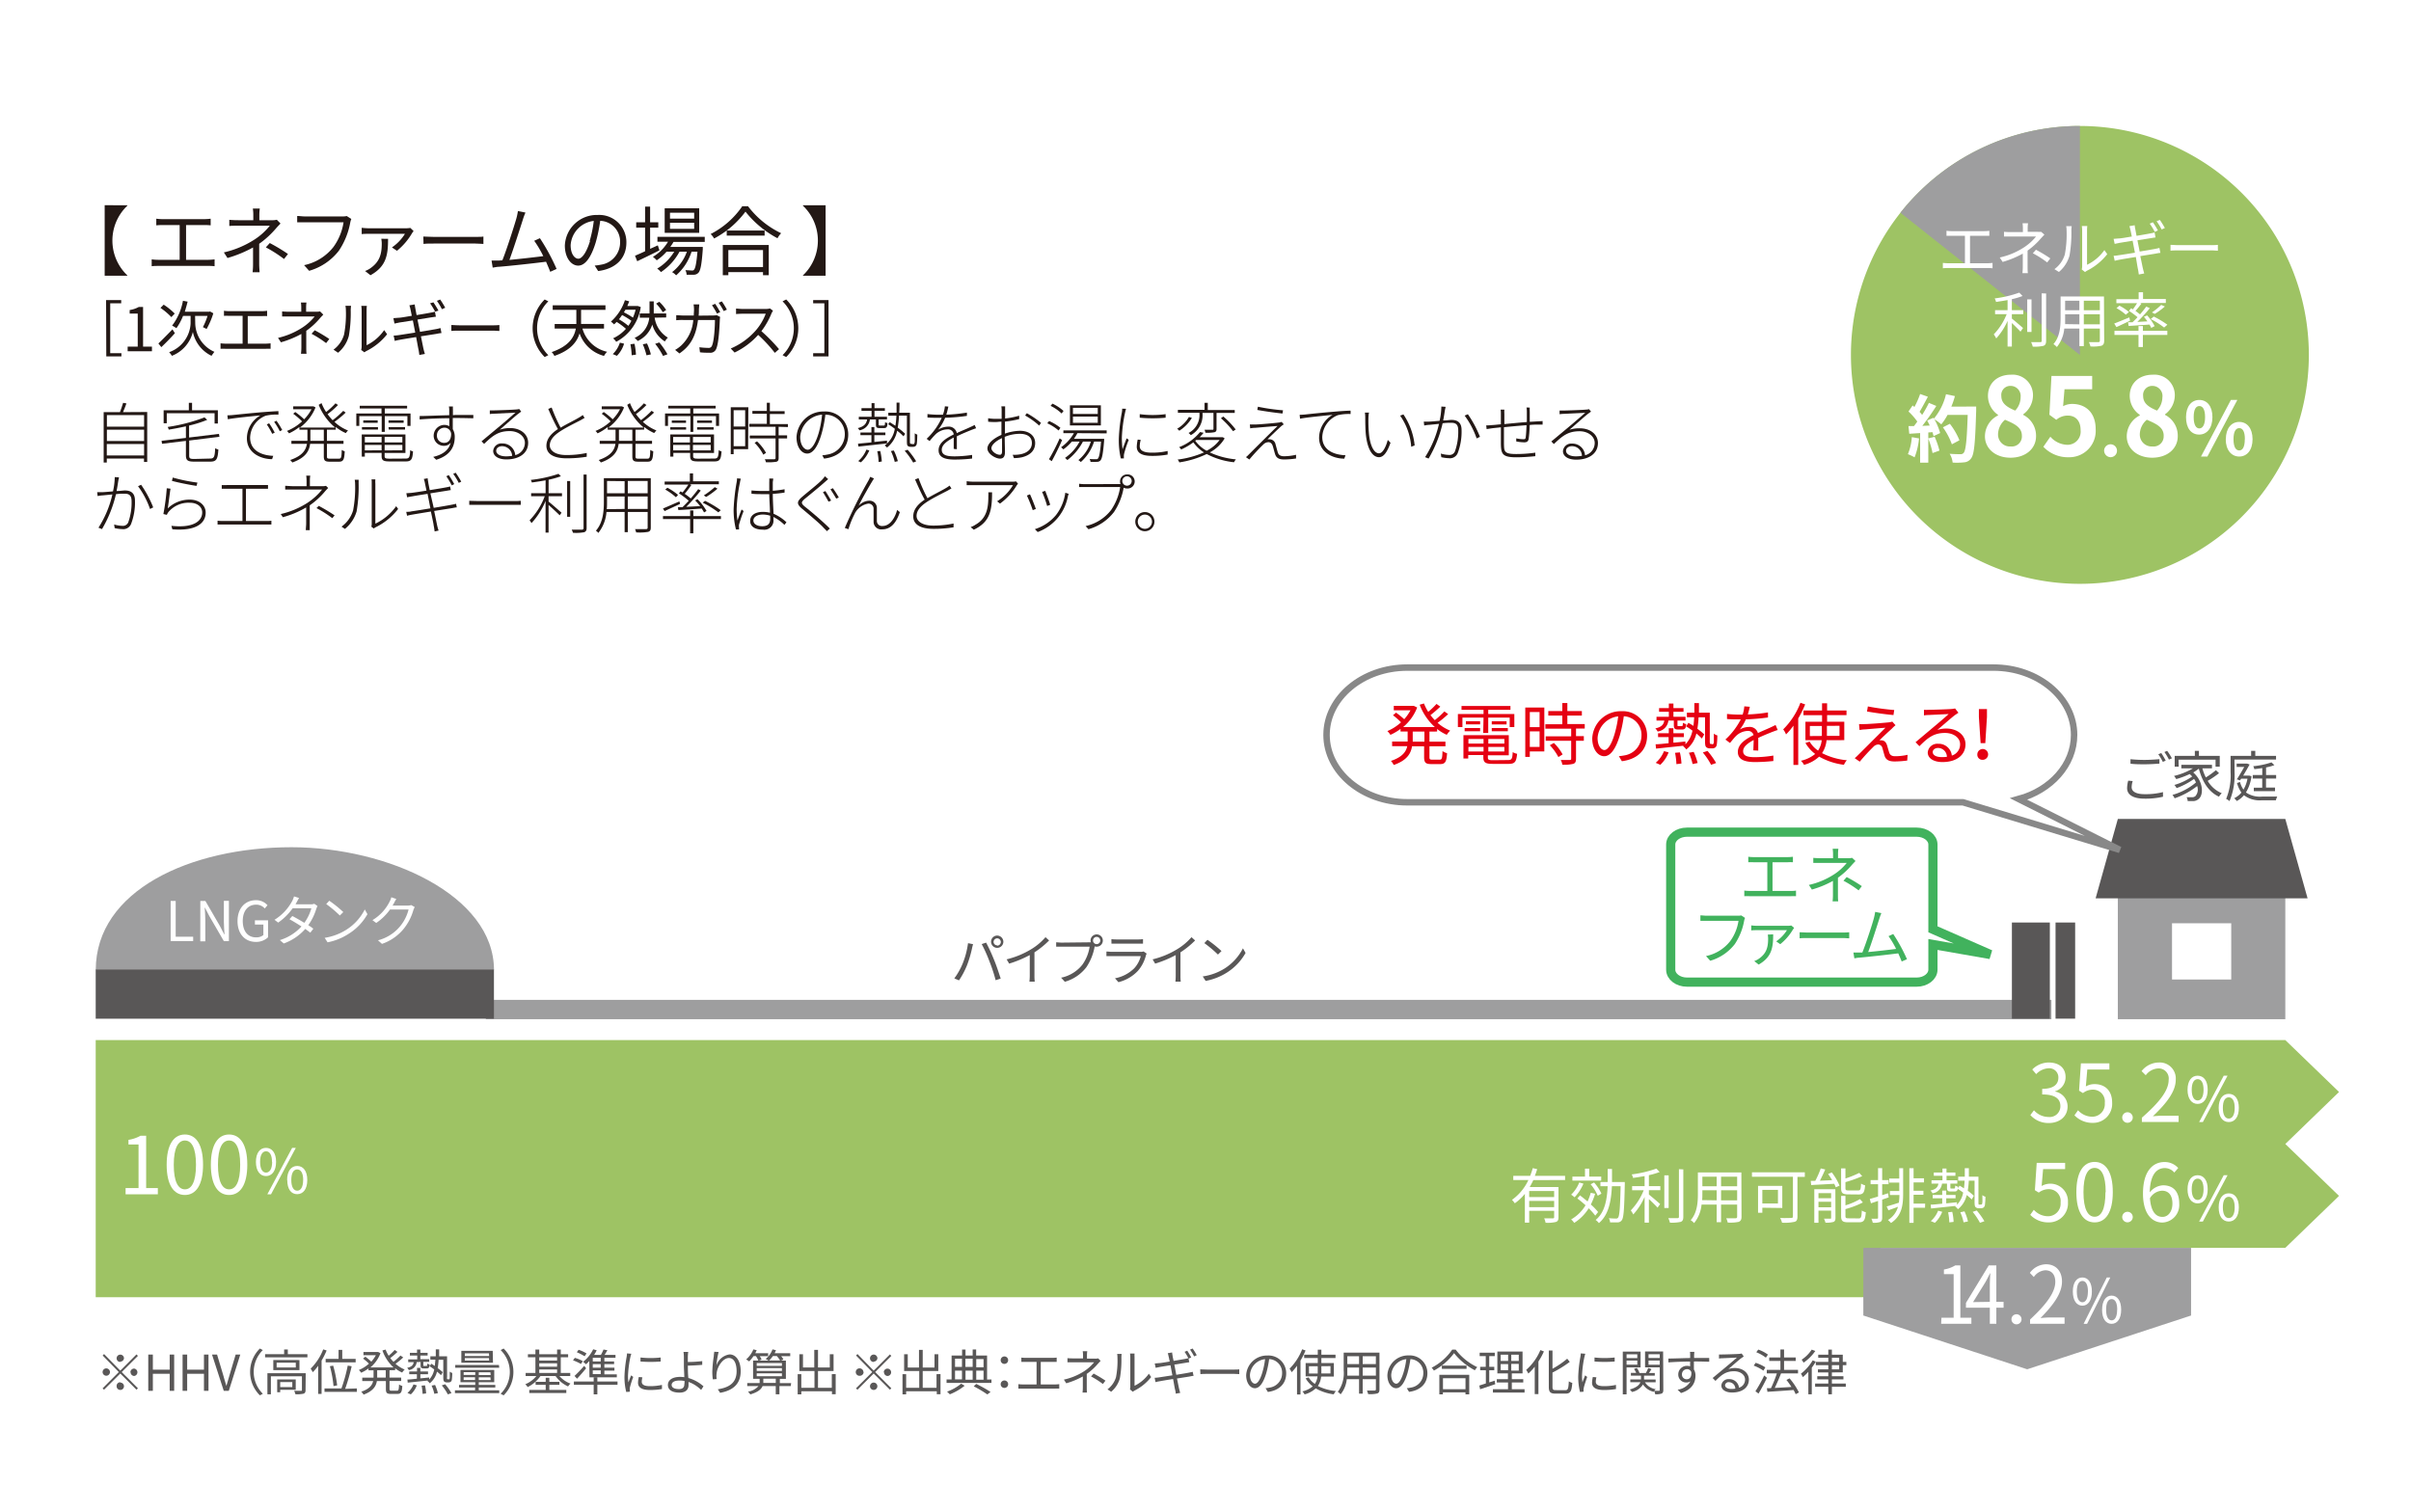 <svg xmlns="http://www.w3.org/2000/svg" viewBox="0 0 478.4 300"><defs><style>.cls-1,.cls-8{fill:#fff;}.cls-2{fill:#231815;}.cls-3{fill:#9ec364;}.cls-4{fill:#9e9e9f;}.cls-5{fill:#41b25d;}.cls-6{fill:#595757;}.cls-7{fill:none;stroke:#41b25d;stroke-width:1.82px;}.cls-8{stroke:#888;stroke-miterlimit:10;stroke-width:1.28px;}.cls-9{fill:#e50012;}</style></defs><g id="レイヤー_2" data-name="レイヤー 2"><g id="text"><rect class="cls-1" width="478.4" height="300"/><path class="cls-2" d="M21.05,59.55h3v.64H21.87v9.9h2.22v.64h-3Z"/><path class="cls-2" d="M25.33,68.79h2V62.23H25.73v-.7a5.6,5.6,0,0,0,1.82-.62h.84v7.88h1.76v.91H25.33Z"/><path class="cls-2" d="M34.7,66.12c-.88,1-1.88,2-2.69,2.77l-.58-.73c.7-.65,1.77-1.75,2.79-2.8ZM34,62.93a13,13,0,0,0-2.16-1.83l.64-.64a13.35,13.35,0,0,1,2.19,1.77Zm4.74,1.27a6.34,6.34,0,0,0,3.8,5.62c-.15.2-.43.57-.57.79a6.77,6.77,0,0,1-3.7-4.74,6.87,6.87,0,0,1-4.16,4.74,4.16,4.16,0,0,0-.55-.72,6.37,6.37,0,0,0,4.26-5.69V62.69H36.32A11.18,11.18,0,0,1,35,65.13a5,5,0,0,0-.85-.51,11.52,11.52,0,0,0,2.15-4.93l.93.17c-.17.67-.35,1.32-.56,2h4.83l.18-.05.65.36A15.66,15.66,0,0,1,41,65.28c-.19-.08-.53-.27-.74-.36a13.17,13.17,0,0,0,.92-2.23H38.71Z"/><path class="cls-2" d="M52.69,68.2a9.81,9.81,0,0,0,1-.07v1.09a7.12,7.12,0,0,0-1,0H44.76a9.8,9.8,0,0,0-1,0V68.13a9.91,9.91,0,0,0,1,.07h3.38V62.68h-2.7a9.27,9.27,0,0,0-1,0V61.67a7.56,7.56,0,0,0,1,.08H52a7.68,7.68,0,0,0,1-.08v1.06a8.3,8.3,0,0,0-1,0H49.16V68.2Z"/><path class="cls-2" d="M64.15,62.44c-.22.23-.48.5-.67.72a14.58,14.58,0,0,1-2.71,2.49c0,1,0,2.43,0,3.23,0,.42,0,1,.06,1.32H59.72a10.76,10.76,0,0,0,.08-1.32c0-.69,0-1.8,0-2.61a19.52,19.52,0,0,1-4.06,1.66l-.57-.88A14.92,14.92,0,0,0,60,65a10.3,10.3,0,0,0,2.44-2.2h-5c-.42,0-1.1,0-1.46,0v-1a13.61,13.61,0,0,0,1.45.06h2.35v-.76a6.81,6.81,0,0,0-.07-1.06h1.1a6.81,6.81,0,0,0-.07,1.06v.76h2a2.94,2.94,0,0,0,.76-.07Zm-1.7,3.1a31.5,31.5,0,0,1,2.89,1.73l-.63.82a20.51,20.51,0,0,0-2.89-1.85Z"/><path class="cls-2" d="M66.18,69.39a5.7,5.7,0,0,0,2.09-3,21.45,21.45,0,0,0,.36-4.83,4.15,4.15,0,0,0-.09-.87h1.11c0,.14-.06.5-.06.86a26.58,26.58,0,0,1-.37,5.1A6.57,6.57,0,0,1,67.08,70Zm5.49.06a2.87,2.87,0,0,0,.09-.68V61.59a6.33,6.33,0,0,0-.07-.89h1.1a8,8,0,0,0-.05.89v6.92a9.05,9.05,0,0,0,3.49-3l.58.82a12.15,12.15,0,0,1-4.09,3.32,2.43,2.43,0,0,0-.41.27Z"/><path class="cls-2" d="M83.34,65.85l3-.51a8.76,8.76,0,0,0,1.06-.24l.2,1c-.25,0-.64.09-1.08.17l-3,.47c.24,1.16.43,2.13.49,2.4s.18.75.3,1.1l-1.1.2c-.06-.4-.1-.78-.18-1.12s-.23-1.24-.46-2.43c-1.37.22-2.65.43-3.24.54s-.79.16-1,.23l-.22-1.06a10,10,0,0,0,1.06-.1L82.39,66l-.47-2.41L79.27,64l-1,.21-.21-1.07,1-.08c.47,0,1.53-.21,2.65-.39-.13-.64-.22-1.12-.26-1.27a5.58,5.58,0,0,0-.22-.81l1.07-.18c0,.21.07.56.12.82s.11.62.24,1.3c1.16-.19,2.27-.38,2.77-.48a8.74,8.74,0,0,0,.87-.19l.19,1c-.18,0-.54.07-.87.11l-2.78.45Zm3-4a14.65,14.65,0,0,0-1-1.66L86,60a18.76,18.76,0,0,1,1,1.64Zm1-2.41a16.74,16.74,0,0,1,1,1.63l-.65.29a13,13,0,0,0-1-1.66Z"/><path class="cls-2" d="M89.56,64.5c.36,0,1,.06,1.66.06H97.8a11.69,11.69,0,0,0,1.29-.06v1.18c-.24,0-.74-.06-1.28-.06H91.22c-.65,0-1.29,0-1.66.06Z"/><path class="cls-2" d="M105.69,65.14a8,8,0,0,1,2.39-5.71l.72.37a7.51,7.51,0,0,0,0,10.68l-.72.37A8,8,0,0,1,105.69,65.14Z"/><path class="cls-2" d="M115.57,65.2a6.54,6.54,0,0,0,4.89,4.61,3.5,3.5,0,0,0-.61.82A7,7,0,0,1,115,66.15c-.51,1.72-1.8,3.38-5,4.48a2.31,2.31,0,0,0-.54-.76c3.41-1.17,4.48-2.93,4.8-4.67h-4.2v-.91h4.3c0-.23,0-.46,0-.69V61.49h-4.69v-.91h10.47v.91h-4.84v2.13c0,.21,0,.44,0,.67h4.55v.91Z"/><path class="cls-2" d="M127.14,60.93a9.37,9.37,0,0,1-4.87,6.9,3.13,3.13,0,0,0-.62-.69,7.68,7.68,0,0,0,2.55-1.89,13.08,13.08,0,0,0-1.85-1.37,4.7,4.7,0,0,1-.51.49c-.16-.17-.45-.42-.61-.56A9.75,9.75,0,0,0,124,59.57l.85.23c-.11.3-.24.61-.38.93h1.94l.17,0Zm-5.55,9.34A5.54,5.54,0,0,0,123,68l.83.2a5.7,5.7,0,0,1-1.42,2.41Zm3.09-5.61a6.74,6.74,0,0,0,.6-1,14.79,14.79,0,0,0-1.84-1.14c-.2.28-.4.57-.63.84A13,13,0,0,1,124.68,64.66Zm-.58-3.2a4.46,4.46,0,0,1-.31.52,14.77,14.77,0,0,1,1.8,1.05,9,9,0,0,0,.53-1.57Zm1.8,6.76a13.6,13.6,0,0,1,.29,2.16l-.85.12a14.7,14.7,0,0,0-.25-2.19Zm4-5.18A5.51,5.51,0,0,0,132.52,67a4.1,4.1,0,0,0-.6.76,5.82,5.82,0,0,1-2.49-3.35,5.48,5.48,0,0,1-2.89,3.26,4.54,4.54,0,0,0-.62-.62,4.88,4.88,0,0,0,2.91-4h-1.89V62.2h1.94V59.8h.84v2.4h2.47V63Zm-1.52,5.12a12.17,12.17,0,0,1,.77,2.17l-.87.18a14.37,14.37,0,0,0-.73-2.19Zm2.44-.2a14.86,14.86,0,0,1,1.62,2.35l-.88.32a14,14,0,0,0-1.56-2.4Zm.69-6a9.75,9.75,0,0,0-1.32-1.71l.63-.36a8.26,8.26,0,0,1,1.36,1.63Z"/><path class="cls-2" d="M141.45,62.61a4.9,4.9,0,0,0,.77-.06l.67.34a4.57,4.57,0,0,0-.06.58c-.05,1.15-.19,4.64-.73,5.8a1.23,1.23,0,0,1-1.28.73c-.61,0-1.31,0-1.93-.09l-.12-1a15.21,15.21,0,0,0,1.78.13.67.67,0,0,0,.7-.38c.46-.93.61-3.88.61-5.16H138.5c-.43,3.45-1.68,5.26-3.68,6.64l-.86-.7a6.4,6.4,0,0,0,1.22-.89,7.71,7.71,0,0,0,2.38-5.05h-2a12.19,12.19,0,0,0-1.38.05v-1c.42,0,.91.06,1.37.06h2.11c0-.38.05-.79.05-1.21a6.76,6.76,0,0,0-.09-1h1.13c0,.27-.06.69-.07,1,0,.44,0,.84-.06,1.24Zm.46-2.32c.3.44.73,1.17,1,1.65l-.64.29a14.14,14.14,0,0,0-1-1.66Zm1.32-.48a14.3,14.3,0,0,1,1,1.64l-.63.28a12.8,12.8,0,0,0-1-1.64Z"/><path class="cls-2" d="M153.38,61.67a3.57,3.57,0,0,0-.3.53,15.36,15.36,0,0,1-2,3.52,33.94,33.94,0,0,1,3.5,3.57l-.84.73a28,28,0,0,0-3.3-3.56,15,15,0,0,1-4.68,3.5l-.76-.8a13.8,13.8,0,0,0,4.94-3.56,10.93,10.93,0,0,0,2-3.34h-4.68c-.42,0-1.08.05-1.21.06V61.23c.17,0,.85.08,1.21.08h4.63a3.22,3.22,0,0,0,.9-.1Z"/><path class="cls-2" d="M158.4,65.14A8,8,0,0,1,156,70.85l-.72-.37a7.49,7.49,0,0,0,0-10.68l.72-.37A8,8,0,0,1,158.4,65.14Z"/><path class="cls-2" d="M164.4,70.73h-3.05v-.64h2.22v-9.9h-2.22v-.64h3.05Z"/><path class="cls-2" d="M25.27,40.74v.08a9.54,9.54,0,0,0,0,13.83v.07h-4.5v-14Z"/><path class="cls-2" d="M41.33,51.56a11.84,11.84,0,0,0,1.25-.09v1.36a9.52,9.52,0,0,0-1.25-.06H31.42c-.41,0-.86,0-1.32.06V51.47a10.22,10.22,0,0,0,1.32.09h4.23v-6.9H32.27a11.7,11.7,0,0,0-1.26.06V43.4a9.93,9.93,0,0,0,1.26.09h8.25a11.85,11.85,0,0,0,1.28-.09v1.32a10.57,10.57,0,0,0-1.28-.06h-3.6v6.9Z"/><path class="cls-2" d="M55.66,44.36c-.27.28-.6.63-.84.9a18.45,18.45,0,0,1-3.39,3.12c0,1.23,0,3,0,4,0,.53.05,1.19.08,1.65H50.12a13.91,13.91,0,0,0,.09-1.65c0-.87,0-2.25,0-3.27a24.3,24.3,0,0,1-5.07,2.09l-.72-1.11a18.91,18.91,0,0,0,6.07-2.55,12.73,12.73,0,0,0,3.05-2.75H47.33c-.52,0-1.38,0-1.83.06V43.62a17.94,17.94,0,0,0,1.82.08h2.94v-1a8.83,8.83,0,0,0-.09-1.32h1.38a8.83,8.83,0,0,0-.09,1.32v1h2.47a3.88,3.88,0,0,0,1-.09Zm-2.13,3.87a36,36,0,0,1,3.61,2.17l-.78,1a26,26,0,0,0-3.61-2.31Z"/><path class="cls-2" d="M69.71,43.46a3.34,3.34,0,0,0-.22.75,14.81,14.81,0,0,1-2.24,5.53,11.41,11.41,0,0,1-5.91,4l-1-1.12A10,10,0,0,0,66.17,49a11.21,11.21,0,0,0,2-4.89H60.47c-.6,0-1.11,0-1.5,0V42.86c.42,0,1,.09,1.5.09H68a2.93,2.93,0,0,0,.8-.08Z"/><path class="cls-2" d="M82.07,45.86a4.17,4.17,0,0,0-.3.4,12.94,12.94,0,0,1-3,3.51l-1-.67a9,9,0,0,0,2.58-2.7l-7.17,0c-.45,0-.94,0-1.41.06V45.2a10.76,10.76,0,0,0,1.41.1h7.41a5.46,5.46,0,0,0,.83-.07ZM77,47.4c0,3.2-.33,5.46-3.49,7.22l-1.07-.84a4.53,4.53,0,0,0,1-.51c2-1.37,2.31-3,2.31-5a6.88,6.88,0,0,0-.09-.89Z"/><path class="cls-2" d="M84,46.94c.45,0,1.24.07,2.08.07h8.22c.75,0,1.29,0,1.62-.07v1.47c-.3,0-.93-.08-1.6-.08H86.12c-.82,0-1.62,0-2.08.08Z"/><path class="cls-2" d="M109.18,53.94c-.2-.54-.5-1.23-.83-2-2.32.3-7.33.85-9.34,1-.38,0-.81.11-1.25.17l-.22-1.4c.45,0,1,0,1.39,0l.75-.05c.84-2.07,2.37-6.87,2.79-8.34a12.49,12.49,0,0,0,.3-1.44l1.49.3c-.15.38-.32.77-.51,1.4-.45,1.41-1.92,6-2.67,8,2.2-.21,5.08-.54,6.72-.75A21.09,21.09,0,0,0,106,47.78l1.13-.51a40.65,40.65,0,0,1,3.31,6.1Z"/><path class="cls-2" d="M118,52.7a10.11,10.11,0,0,0,1.28-.18,4.45,4.45,0,0,0,3.76-4.4,4.11,4.11,0,0,0-3.94-4.3,31.19,31.19,0,0,1-.89,4.27c-.91,3-2.1,4.62-3.48,4.62s-2.65-1.53-2.65-4a6.34,6.34,0,0,1,6.51-6.05,5.39,5.39,0,0,1,5.7,5.46c0,3.12-2.06,5.21-5.6,5.67Zm-1-4.86a23.92,23.92,0,0,0,.82-4,5.18,5.18,0,0,0-4.59,4.8c0,1.88.87,2.7,1.52,2.7S116.3,50.34,117.07,47.84Z"/><path class="cls-2" d="M130.85,49.68c-1.51.77-3.15,1.56-4.41,2.16L126,50.75c.57-.24,1.27-.54,2-.89V45.17h-1.76V44.12h1.76V41h1v3.12h1.62v1.05h-1.62v4.21l1.53-.69ZM133.64,48a8.66,8.66,0,0,1-.64,1h6.45s0,.3,0,.45c-.22,3.09-.46,4.26-.88,4.69a1.24,1.24,0,0,1-.84.38c-.33,0-.89,0-1.49,0a1.9,1.9,0,0,0-.25-.9c.55,0,1.05.06,1.27.06s.35,0,.45-.16c.26-.27.48-1.22.68-3.57h-1.17a10.42,10.42,0,0,1-3.06,4.69,3.41,3.41,0,0,0-.8-.64,8.83,8.83,0,0,0,2.93-4.05h-1.46A11.31,11.31,0,0,1,131.14,54a3.06,3.06,0,0,0-.74-.69,10,10,0,0,0,3.38-3.36h-1.52a10.31,10.31,0,0,1-1.95,1.71,5.08,5.08,0,0,0-.76-.69,8.62,8.62,0,0,0,3-3h-2.1V47h9.39v1Zm5.1-1.79h-6.85V41.33h6.85Zm-1-4h-4.8v1.18h4.8Zm0,2h-4.8v1.2h4.8Z"/><path class="cls-2" d="M148.42,40.92A17.86,17.86,0,0,0,155,46.28a4.59,4.59,0,0,0-.73,1A20.16,20.16,0,0,1,147.92,42a18.56,18.56,0,0,1-6.22,5.33,4.28,4.28,0,0,0-.69-.89,16.83,16.83,0,0,0,6.28-5.52Zm-5,7.7h9.12v6H151.4V54h-6.88v.62h-1.1Zm8.3-2.87v1H144.2v-1Zm-7.2,3.87V53h6.88V49.62Z"/><path class="cls-2" d="M163.82,54.72h-4.5v-.07a9.54,9.54,0,0,0,0-13.83v-.08h4.5Z"/><path class="cls-2" d="M29.21,81.76v9.91h-.64V91H21.19v.79h-.62v-10H23.8c.22-.57.48-1.32.63-1.85l.66.12c-.21.57-.45,1.22-.68,1.73Zm-8,.61v2.3h7.38v-2.3Zm0,2.9v2.24h7.38V85.27Zm7.38,5.11V88.11H21.19v2.27Z"/><path class="cls-2" d="M41.7,91c.79,0,.91-.35,1-2.05a2.47,2.47,0,0,0,.63.26c-.12,1.88-.36,2.4-1.59,2.4H38.55c-1.29,0-1.66-.23-1.66-1.28V87.49l-4.74.58-.09-.59,4.83-.58V84.6c-1.12.26-2.3.48-3.41.66a1.89,1.89,0,0,0-.21-.53,34.26,34.26,0,0,0,7.31-1.9l.53.49a22.89,22.89,0,0,1-3.59,1.13v2.37l5.93-.72.09.58-6,.74v3c0,.55.17.66,1,.66Zm-8.61-7h-.62V81.42h5V79.94h.64v1.48h5.12v2.63h-.65V82H33.09Z"/><path class="cls-2" d="M46.2,82.36c.69-.07,3.3-.35,5.68-.55,1.46-.11,2.54-.19,3.37-.22v.69a9.44,9.44,0,0,0-2.54.22,4.84,4.84,0,0,0-3.08,4.33c0,2.76,2.56,3.56,4.59,3.63l-.23.66c-2.2,0-5-1.21-5-4.13a5.25,5.25,0,0,1,2.67-4.55c-1.13.11-5.11.49-6.45.76l-.09-.78C45.6,82.41,45.94,82.39,46.2,82.36Zm8.31,3.5-.5.23a14.41,14.41,0,0,0-1.07-1.86L53.4,84A14.87,14.87,0,0,1,54.51,85.86ZM56,85.34l-.48.24a13.5,13.5,0,0,0-1.12-1.86l.46-.22A15.58,15.58,0,0,1,56,85.34Z"/><path class="cls-2" d="M64.87,85.27v2.21h3.29v.6H64.87v2.48c0,.39.1.46.6.46h1.77c.47,0,.53-.25.57-1.74a1.75,1.75,0,0,0,.59.27c-.07,1.62-.26,2.07-1.11,2.07H65.42c-.91,0-1.17-.2-1.17-1.06V88.08H61.53c-.17,1.43-.91,2.77-3.53,3.7a2.73,2.73,0,0,0-.42-.49c2.43-.83,3.13-2,3.32-3.21H57.82v-.6H61V85.27H59.41v-.53A10.45,10.45,0,0,1,57.35,86a2.37,2.37,0,0,0-.41-.48,9.84,9.84,0,0,0,3-1.9,14.36,14.36,0,0,0-1.76-1.51l.4-.35a14.93,14.93,0,0,1,1.77,1.45,8.53,8.53,0,0,0,1.46-2H58.18v-.57h3.89l.13,0,.41.21a9.31,9.31,0,0,1-3.1,4h7a11.13,11.13,0,0,1-3.27-4.51L63.8,80a9.18,9.18,0,0,0,.91,1.76,15,15,0,0,0,1.86-1.72l.5.33A16.53,16.53,0,0,1,65,82.19a11.56,11.56,0,0,0,1,1.2,17.91,17.91,0,0,0,2.11-1.86l.48.35a20.24,20.24,0,0,1-2.22,1.84,8.36,8.36,0,0,0,2.69,1.71,3,3,0,0,0-.44.52,8.37,8.37,0,0,1-2-1.22v.54Zm-.62,0H61.59v2.21h2.66Z"/><path class="cls-2" d="M75.74,82.58H71.29v1.94H70.7V82.06h5v-1H71.38v-.53h9.4v.53H76.35v1h5.11v2.46h-.62V82.58H76.35v3.13h-.61ZM80.48,91c.72,0,.85-.24.91-1.67a1.49,1.49,0,0,0,.56.24c-.1,1.57-.33,2-1.44,2H77.33c-1.26,0-1.61-.2-1.61-1.08v-.61H72.39v.74h-.61V86.21h8.67v3.68H76.32v.61c0,.43.16.52,1,.52Zm-8.66-6.24H75v.48H71.82Zm3.12-1.34v.48H72.08v-.48Zm-2.55,3.27v1.1h3.33v-1.1Zm3.33,2.67V88.29H72.39v1.09Zm4.12-2.67H76.32v1.1h3.52Zm0,2.67V88.29H76.32v1.09Zm.25-5.94v.48h-3v-.48Zm-3,1.34h3.28v.48H77.14Z"/><path class="cls-2" d="M90.28,82.35h3.64l0,.65c-.67,0-1.75-.05-3.62-.05h-.46c0,.76,0,1.61,0,2.21a3,3,0,0,1,.39,1.58c0,1.77-.76,3.6-3.67,4.5l-.6-.57c2-.47,3.11-1.4,3.47-2.82a1.64,1.64,0,0,1-1.32.62,2,2,0,0,1-2.06-2,2.16,2.16,0,0,1,2.1-2.15,2,2,0,0,1,1,.26c0-.41,0-1,0-1.58-2,0-4.25.1-5.88.24v-.68c1.38,0,3.82-.13,5.87-.16,0-.47,0-.87,0-1.11a3.44,3.44,0,0,0-.07-.63h.8a5.9,5.9,0,0,0,0,.63c0,.25,0,.64,0,1.1Zm-.76,3.75a1.31,1.31,0,0,0-1.35-1.22,1.48,1.48,0,0,0-1.47,1.54,1.39,1.39,0,0,0,1.48,1.46C89,87.88,89.52,87.22,89.52,86.1Z"/><path class="cls-2" d="M103.42,81.68l-.62.46c-.6.45-2.55,2.21-3.65,3.14a6.32,6.32,0,0,1,2.08-.33c2.1,0,3.57,1.26,3.57,2.92,0,2.09-1.8,3.3-4.3,3.3-1.74,0-2.64-.75-2.64-1.69A1.63,1.63,0,0,1,99.65,88a2.53,2.53,0,0,1,2.59,2.32,2.52,2.52,0,0,0,1.91-2.44c0-1.31-1.31-2.33-3-2.33-2.21,0-3.31.82-5.09,2.54l-.51-.51,3.6-3c.72-.59,2.47-2.12,3.13-2.69l-4.35.21a6,6,0,0,0-.74.07l0-.73c.25,0,.57,0,.77,0,.65,0,3.89-.12,4.54-.19a1.89,1.89,0,0,0,.52-.09Zm-1.8,8.78a2,2,0,0,0-2-1.91c-.65,0-1.16.37-1.16.89,0,.71.86,1.12,1.94,1.12A7.47,7.47,0,0,0,101.62,90.46Z"/><path class="cls-2" d="M116,82.93l-.8.46c-.91.48-2.81,1.39-4.11,2.25s-2,1.74-2,2.75,1.08,1.91,3.25,1.91a19,19,0,0,0,4.08-.41v.75a24.24,24.24,0,0,1-4,.31c-2.32,0-4-.72-4-2.48,0-1.25.78-2.33,2.28-3.32a43.13,43.13,0,0,1-1.91-4l.67-.28a33.56,33.56,0,0,0,1.78,4c1.3-.78,2.88-1.53,3.63-2a5,5,0,0,0,.76-.51Z"/><path class="cls-2" d="M126.1,85.27v2.21h3.28v.6H126.1v2.48c0,.39.09.46.59.46h1.77c.47,0,.53-.25.57-1.74a1.75,1.75,0,0,0,.59.27c-.07,1.62-.26,2.07-1.11,2.07h-1.87c-.91,0-1.17-.2-1.17-1.06V88.08h-2.72c-.16,1.43-.91,2.77-3.53,3.7a2.73,2.73,0,0,0-.42-.49c2.43-.83,3.14-2,3.32-3.21H119v-.6h3.14V85.27h-1.55v-.53A10.45,10.45,0,0,1,118.57,86a2.09,2.09,0,0,0-.41-.48,9.84,9.84,0,0,0,3-1.9,14.36,14.36,0,0,0-1.76-1.51l.4-.35a14.93,14.93,0,0,1,1.77,1.45,8.53,8.53,0,0,0,1.46-2H119.4v-.57h3.89l.13,0,.41.21a9.31,9.31,0,0,1-3.1,4h7a11.22,11.22,0,0,1-3.27-4.51L125,80a9.18,9.18,0,0,0,.91,1.76,15,15,0,0,0,1.86-1.72l.5.33a15.86,15.86,0,0,1-2.08,1.81,11.56,11.56,0,0,0,1,1.2,17.91,17.91,0,0,0,2.11-1.86l.48.35a20.24,20.24,0,0,1-2.22,1.84,8.36,8.36,0,0,0,2.69,1.71,3.57,3.57,0,0,0-.44.52,8.57,8.57,0,0,1-2-1.22v.54Zm-.63,0h-2.66v2.21h2.66Z"/><path class="cls-2" d="M137,82.58h-4.45v1.94h-.59V82.06h5v-1H132.6v-.53H142v.53h-4.43v1h5.11v2.46h-.61V82.58h-4.5v3.13H137ZM141.7,91c.72,0,.85-.24.91-1.67a1.49,1.49,0,0,0,.56.24c-.1,1.57-.32,2-1.44,2h-3.17c-1.27,0-1.62-.2-1.62-1.08v-.61h-3.33v.74H133V86.21h8.68v3.68h-4.14v.61c0,.43.16.52,1,.52ZM133,84.78h3.14v.48H133Zm3.12-1.34v.48H133.3v-.48Zm-2.55,3.27v1.1h3.33v-1.1Zm3.33,2.67V88.29h-3.33v1.09Zm4.12-2.67h-3.52v1.1h3.52Zm0,2.67V88.29h-3.52v1.09Zm.25-5.94v.48h-2.95v-.48Zm-2.95,1.34h3.28v.48h-3.28Z"/><path class="cls-2" d="M148.45,89.13h-2.88v1H145V80.82h3.49Zm-2.88-7.72v3.24h2.29V81.41Zm2.29,7.14V85.23h-2.29v3.32Zm6.64-3.85v1.69h1.68V87H154.5v3.9c0,.43-.12.64-.46.74a10.61,10.61,0,0,1-2.06.09,2.56,2.56,0,0,0-.22-.59c.89,0,1.63,0,1.84,0s.29-.08.29-.26V87h-5.12v-.57h5.12V84.7h-5.22v-.59h3.48v-2h-2.86v-.57h2.86V79.93h.61v1.66h2.93v.57h-2.93v2h3.58v.59Zm-4.29,2.89A9.34,9.34,0,0,1,152,89.87l-.54.36a9.45,9.45,0,0,0-1.73-2.35Z"/><path class="cls-2" d="M163.16,90.35a5.82,5.82,0,0,0,1-.14,4.07,4.07,0,0,0,3.47-4,3.83,3.83,0,0,0-3.86-3.92,23.48,23.48,0,0,1-.76,3.82c-.78,2.68-1.77,3.9-2.84,3.9s-2.12-1.17-2.12-3.26a5.35,5.35,0,0,1,5.48-5.09,4.54,4.54,0,0,1,4.78,4.57c0,2.69-1.86,4.44-4.8,4.78Zm0-8.07a4.74,4.74,0,0,0-4.38,4.4c0,1.82.9,2.57,1.5,2.57s1.43-.87,2.16-3.3A20,20,0,0,0,163.12,82.28Z"/><path class="cls-2" d="M172.61,83.24a2.46,2.46,0,0,1-2.07,2.15,1.74,1.74,0,0,0-.34-.43c1.21-.3,1.69-.82,1.86-1.72h-1.65v-.53h2.53V81.53h-2V81h2V80h.58v1h2.06v.52h-2.06v1.18H176v.53h-1.65v1c0,.18,0,.22.24.22h.75c.22,0,.26-.07.28-.68a1,1,0,0,0,.47.18c0,.78-.21,1-.65,1h-.88c-.59,0-.76-.13-.76-.71v-1ZM176,88l-5.67.62-.08-.57,2.66-.26V86.35h-2.18v-.52h2.18V84.75h.58v1.08h2.19v.52h-2.19V87.7l2.51-.26Zm-5.71,3.5a5.7,5.7,0,0,0,1.62-2.27l.58.16a6.61,6.61,0,0,1-1.67,2.36Zm4.37-2a11.92,11.92,0,0,1,.31,2.08l-.63.11a11.79,11.79,0,0,0-.27-2.15Zm6.48-1.36a.38.38,0,0,0,.26-.08,1.26,1.26,0,0,0,.11-.44c0-.28,0-.86,0-1.64a1.26,1.26,0,0,0,.5.26c0,.69-.05,1.51-.09,1.75a.76.76,0,0,1-.28.55.8.8,0,0,1-.48.13h-.47a.86.86,0,0,1-.56-.18c-.14-.13-.18-.31-.18-1.16V82.48h-1.56a20.33,20.33,0,0,1-.26,2.39,13.39,13.39,0,0,1,1.48,1.22l-.34.49a10.85,10.85,0,0,0-1.26-1.1A5.56,5.56,0,0,1,176,88.82a2,2,0,0,0-.45-.42,5.09,5.09,0,0,0,2-3.31,14.6,14.6,0,0,0-1.31-.9l.31-.41,1.12.71a16.88,16.88,0,0,0,.2-2h-1.61v-.59h1.64c0-.61,0-1.26,0-2h.58c0,.69,0,1.34-.05,2h2.12v5.49c0,.35,0,.57.07.63a.27.27,0,0,0,.19.06Zm-3.79,1.26a10.1,10.1,0,0,1,.8,2.12l-.61.14a11.19,11.19,0,0,0-.76-2.15Zm2.74-.15a14.66,14.66,0,0,1,1.7,2.3l-.59.25a14.55,14.55,0,0,0-1.69-2.34Z"/><path class="cls-2" d="M189.24,89.08c0-.55,0-1.55,0-2.26-1.33.7-2.37,1.45-2.37,2.44,0,1.17,1.23,1.3,2.61,1.3a23.8,23.8,0,0,0,3.41-.28V91a30.52,30.52,0,0,1-3.44.2c-1.75,0-3.21-.33-3.21-1.84s1.46-2.36,3-3.15h0a1.13,1.13,0,0,0-1.28-1,3.51,3.51,0,0,0-2.34,1,17.09,17.09,0,0,0-1.17,1.32l-.58-.45a13.27,13.27,0,0,0,3-4.17h-.76c-.57,0-1.36,0-2.08-.06v-.68a18.88,18.88,0,0,0,2.12.13h.95a7,7,0,0,0,.39-1.67l.69.06c-.09.4-.22,1-.41,1.6a33.51,33.51,0,0,0,4.09-.41v.65a35.59,35.59,0,0,1-4.32.37,9.2,9.2,0,0,1-1.4,2.38,3.73,3.73,0,0,1,2-.61,1.59,1.59,0,0,1,1.71,1.28c1-.48,2-.86,2.71-1.21.32-.14.55-.26.84-.41l.28.66c-.27.08-.6.21-.9.32-.81.33-1.85.75-2.92,1.27,0,.74,0,1.93,0,2.57Z"/><path class="cls-2" d="M199.4,86.05a9.63,9.63,0,0,1,3-.56c1.82,0,3,1,3,2.42,0,1.57-1.08,2.47-2.68,2.85a7.69,7.69,0,0,1-1.53.15l-.25-.66a6.44,6.44,0,0,0,1.49-.09c1.18-.21,2.32-.88,2.32-2.24s-1.13-1.83-2.39-1.83a7.91,7.91,0,0,0-3,.6c0,1.12.05,2.33.05,3,0,1-.37,1.32-1,1.32-.85,0-2.48-.93-2.48-2s1.38-2.1,2.78-2.71v-.62c0-.59,0-1.33,0-2-.4,0-.78.07-1.09.07-.6,0-1.11,0-1.55-.07l0-.68a9.75,9.75,0,0,0,1.56.12c.33,0,.72,0,1.12,0,0-.81,0-1.47,0-1.7a4.58,4.58,0,0,0-.06-.78h.75c0,.23,0,.46,0,.75s0,.91,0,1.66a18.62,18.62,0,0,0,2.79-.55l0,.67a23.29,23.29,0,0,1-2.82.5c0,.71,0,1.46,0,2.06Zm-.57,3.55c0-.56,0-1.61,0-2.66-1.19.53-2.11,1.37-2.11,2s1,1.31,1.66,1.31C198.68,90.29,198.83,90,198.83,89.6ZM203.75,82a18.83,18.83,0,0,1,2.81,1.91l-.36.55a14.34,14.34,0,0,0-2.79-2Z"/><path class="cls-2" d="M210.05,85.43A9.47,9.47,0,0,0,207.8,84l.37-.45a10,10,0,0,1,2.24,1.35Zm.7,1.89c-.58,1.36-1.4,3-2.06,4.2l-.55-.39A37.5,37.5,0,0,0,210.26,87Zm-.1-5.26a8.5,8.5,0,0,0-2.19-1.52l.37-.44a8.75,8.75,0,0,1,2.2,1.45Zm3.13,3.9a8.24,8.24,0,0,1-.69,1.12h6s0,.19,0,.31c-.22,2.68-.41,3.64-.75,4a.92.92,0,0,1-.69.26,11.94,11.94,0,0,1-1.27,0,1.5,1.5,0,0,0-.17-.57c.54.05,1,.05,1.23.05s.31,0,.4-.12c.25-.24.45-1.11.63-3.38h-1.38a9,9,0,0,1-2.63,4.06,4,4,0,0,0-.48-.39,7.66,7.66,0,0,0,2.47-3.67h-1.57a11,11,0,0,1-3.09,3.67,4.92,4.92,0,0,0-.46-.43,9.25,9.25,0,0,0,2.89-3.24h-1.54A9.9,9.9,0,0,1,211,89.18a4.79,4.79,0,0,0-.46-.42,8.7,8.7,0,0,0,2.55-2.8H211v-.55h8.59V86Zm4.66-1.53H212.3v-4h6.14Zm-.62-3.5H212.9v1.22h4.92Zm0,1.74H212.9v1.24h4.92Z"/><path class="cls-2" d="M223.43,81.12c-.05.2-.13.46-.18.71a29.28,29.28,0,0,0-.65,5,20.1,20.1,0,0,0,.14,2.33c.24-.68.59-1.61.81-2.18l.42.31a21.64,21.64,0,0,0-.91,2.72,2.2,2.2,0,0,0-.06.55c0,.13,0,.29,0,.41l-.61,0A16.24,16.24,0,0,1,222,87a34.83,34.83,0,0,1,.61-5.19,4.85,4.85,0,0,0,.06-.71Zm2.92,6.18a4.73,4.73,0,0,0-.2,1.23c0,.6.35,1.3,2.38,1.3a13.69,13.69,0,0,0,3.16-.33v.71a16.42,16.42,0,0,1-3.13.26c-2.13,0-3-.67-3-1.82a7.84,7.84,0,0,1,.19-1.42Zm4.94-5.11v.7a27.58,27.58,0,0,1-5.14,0v-.7A19.65,19.65,0,0,0,231.29,82.19Z"/><path class="cls-2" d="M236.5,82.92A7.7,7.7,0,0,1,234,85.48a2.3,2.3,0,0,0-.43-.39,6.63,6.63,0,0,0,2.34-2.34ZM243,87a7.54,7.54,0,0,1-2.95,2.78,15.62,15.62,0,0,0,5.19,1.38,2.36,2.36,0,0,0-.38.57,14.92,14.92,0,0,1-5.42-1.63A19.29,19.29,0,0,1,234,91.76a1.72,1.72,0,0,0-.33-.56,18.82,18.82,0,0,0,5.23-1.42,7.49,7.49,0,0,1-2.11-2,12.65,12.65,0,0,1-2.42,1.42,1.81,1.81,0,0,0-.41-.46,10.16,10.16,0,0,0,4.16-3l.7.15c-.23.28-.49.58-.78.87h4.47l.13,0Zm-5-5.09h-4.28v-.58h5.29V79.94h.64v1.42H245v.58h-3.61v3.18c0,.36-.08.54-.39.65a7.77,7.77,0,0,1-1.82.1,2.78,2.78,0,0,0-.17-.59c.74,0,1.35,0,1.53,0s.24,0,.24-.2V81.94h-2.17v.13a4.51,4.51,0,0,1-2.33,4.29,2.62,2.62,0,0,0-.44-.44A4,4,0,0,0,238,82.06Zm-.85,5.54a6.94,6.94,0,0,0,2.27,2A7.18,7.18,0,0,0,242,87.31H237.4Zm5.58-4.8a16.64,16.64,0,0,1,2.46,2.58l-.52.34A17,17,0,0,0,242.26,83Z"/><path class="cls-2" d="M254.09,84.69c-.43.41-2,1.88-2.58,2.49a2.52,2.52,0,0,1,.47,0,1.21,1.21,0,0,1,1.12,1c.12.4.3,1.14.45,1.61s.48.75,1.24.75a10.77,10.77,0,0,0,2.38-.29l0,.74a16.82,16.82,0,0,1-2.35.19c-.93,0-1.56-.22-1.82-1.09-.13-.39-.33-1.22-.47-1.63s-.43-.71-.84-.71a1.44,1.44,0,0,0-1,.44,36.79,36.79,0,0,0-2.79,3l-.68-.47a3.41,3.41,0,0,0,.49-.44c.43-.43,4.46-4.46,5.79-5.74-1.09.07-3.61.29-4.43.36-.41,0-.71.06-1,.1l-.07-.76c.3,0,.64,0,1,0,.82,0,3.85-.27,4.77-.39a2.14,2.14,0,0,0,.54-.13l.43.5C254.54,84.3,254.2,84.6,254.09,84.69Zm.49-3.27-.1.64c-1.25-.12-3.42-.42-5-.71l.12-.64A38.85,38.85,0,0,0,254.58,81.42Z"/><path class="cls-2" d="M258.94,82.26c.7-.08,3.32-.36,5.68-.55,1.46-.13,2.54-.2,3.37-.22v.67a9.5,9.5,0,0,0-2.54.23,4.86,4.86,0,0,0-3.08,4.34c0,2.74,2.56,3.55,4.61,3.61l-.24.68c-2.2,0-5-1.21-5-4.15a5.32,5.32,0,0,1,2.68-4.55c-1.14.13-5.12.49-6.46.77l-.08-.77C258.34,82.31,258.68,82.28,258.94,82.26Z"/><path class="cls-2" d="M271.53,82.9a29.25,29.25,0,0,0,.11,3.23c.23,2.34,1,3.83,2,3.83.69,0,1.34-1.2,1.73-2.66l.54.56c-.74,2.14-1.5,2.87-2.28,2.87-1.11,0-2.24-1.19-2.61-4.46-.11-1.06-.12-2.66-.12-3.39a7.12,7.12,0,0,0-.07-1l.82,0C271.58,82.07,271.54,82.59,271.53,82.9Zm9.17,5.49-.68.27a12.38,12.38,0,0,0-2.2-6.18l.65-.24A13.33,13.33,0,0,1,280.7,88.39Z"/><path class="cls-2" d="M286.83,80.73c0,.19-.07.38-.11.59s-.19,1.3-.36,2.12c.69,0,1.32-.11,1.65-.11,1,0,2,.36,2,2a11.89,11.89,0,0,1-.77,4.6,1.66,1.66,0,0,1-1.75,1,7.56,7.56,0,0,1-1.5-.2l-.1-.72a6,6,0,0,0,1.59.27,1.15,1.15,0,0,0,1.22-.72,11.59,11.59,0,0,0,.65-4.17c0-1.26-.6-1.49-1.42-1.49-.38,0-1,0-1.68.1A24.87,24.87,0,0,1,283.47,91l-.7-.28a20.75,20.75,0,0,0,2.76-6.6l-1.93.19c-.25,0-.69.07-1,.13l-.09-.77c.38,0,.65,0,1,0s1.28-.09,2.14-.16a13.53,13.53,0,0,0,.35-2.83Zm4.43,1.47a22,22,0,0,1,2.4,4.49L293,87a16.73,16.73,0,0,0-2.38-4.52Z"/><path class="cls-2" d="M303.54,80.89a7,7,0,0,0,0,.82c0,.61,0,1.39,0,2l1.68-.1.87-.05v.7h-.88c-.45,0-1,0-1.68.08a23.6,23.6,0,0,1-.21,2.77c-.09.5-.36.67-.9.67a9,9,0,0,1-1.56-.18l0-.61a7.31,7.31,0,0,0,1.34.17c.35,0,.49,0,.53-.36.08-.47.14-1.53.17-2.42-1.42.1-3.08.26-4.48.4,0,1.42,0,2.85,0,3.32.05,1.45,0,2,2.4,2a26.49,26.49,0,0,0,3.82-.27l0,.7c-.86.09-2.43.22-3.78.22-2.77,0-3-.69-3.05-2.63,0-.56,0-2,0-3.32l-1.68.18-1.15.17-.08-.73a10.41,10.41,0,0,0,1.18-.07c.38,0,1-.09,1.73-.15V82.19a5.81,5.81,0,0,0-.05-.9h.74a7.6,7.6,0,0,0,0,.87v2c1.34-.13,3-.3,4.46-.41,0-.68,0-1.49,0-2.06a6.58,6.58,0,0,0-.06-.83Z"/><path class="cls-2" d="M315.7,81.68l-.63.46c-.59.45-2.54,2.21-3.65,3.14A6.32,6.32,0,0,1,313.5,85c2.11,0,3.57,1.26,3.57,2.92,0,2.09-1.8,3.3-4.3,3.3-1.74,0-2.64-.75-2.64-1.69a1.64,1.64,0,0,1,1.8-1.5,2.51,2.51,0,0,1,2.58,2.32,2.53,2.53,0,0,0,1.92-2.44c0-1.31-1.32-2.33-3-2.33-2.21,0-3.32.82-5.1,2.54l-.51-.51,3.6-3c.72-.59,2.47-2.12,3.14-2.69l-4.36.21a6.17,6.17,0,0,0-.74.07l0-.73.77,0c.65,0,3.89-.12,4.54-.19a1.89,1.89,0,0,0,.52-.09Zm-1.81,8.78a1.94,1.94,0,0,0-2-1.91c-.65,0-1.15.37-1.15.89,0,.71.85,1.12,1.93,1.12A7.37,7.37,0,0,0,313.89,90.46Z"/><path class="cls-2" d="M23.6,94.73c0,.19-.07.38-.11.59s-.19,1.3-.36,2.12c.69,0,1.32-.11,1.65-.11,1,0,2,.36,2,2A11.89,11.89,0,0,1,26,104a1.66,1.66,0,0,1-1.75,1,7.56,7.56,0,0,1-1.5-.2l-.1-.72a6,6,0,0,0,1.59.27,1.15,1.15,0,0,0,1.22-.72,11.59,11.59,0,0,0,.65-4.17c0-1.26-.6-1.49-1.42-1.49-.38,0-1,0-1.68.1A24.87,24.87,0,0,1,20.24,105l-.7-.28a20.75,20.75,0,0,0,2.76-6.6l-1.93.19c-.25,0-.69.07-1,.13l-.09-.77c.38,0,.65,0,1,0s1.28-.09,2.14-.16a13.53,13.53,0,0,0,.35-2.83ZM28,96.2a22,22,0,0,1,2.4,4.49l-.63.32a16.73,16.73,0,0,0-2.38-4.52Z"/><path class="cls-2" d="M33.28,100.9a6.19,6.19,0,0,1,4.39-1.75c1.81,0,3.14,1.08,3.14,2.57,0,2.27-2.16,3.69-6.61,3.32l-.19-.69c4.17.47,6.11-.83,6.11-2.66,0-1.13-1-1.92-2.47-1.92a5.21,5.21,0,0,0-4.21,1.82,2.17,2.17,0,0,0-.33.58l-.69-.16a44.46,44.46,0,0,0,.67-5.12l.74.09C33.66,98,33.44,100,33.28,100.9Zm1-6.13a33.61,33.61,0,0,0,4.89,1l-.17.65c-1.17-.15-3.93-.71-4.89-1Z"/><path class="cls-2" d="M52.85,103.39c.35,0,.66,0,1-.06v.76c-.33,0-.76,0-1,0H44.24l-1.07,0v-.76a7.94,7.94,0,0,0,1.07.06h3.87V97H45c-.19,0-.68,0-1,0v-.74a9.94,9.94,0,0,0,1,0h7.18c.4,0,.77,0,1,0v.74c-.3,0-.69,0-1,0H48.8v6.38Z"/><path class="cls-2" d="M61.46,100.29c0,1.06,0,2.71,0,3.61,0,.43,0,.91,0,1.31h-.78c0-.4.07-.88.07-1.31,0-.83,0-2.28,0-3.2a19,19,0,0,1-4.63,1.94l-.41-.63A16.59,16.59,0,0,0,61,99.79a12.33,12.33,0,0,0,2.91-2.64H58.11c-.44,0-1.14,0-1.52,0v-.74c.36,0,1.08.07,1.52.07h2.72v-1a7.31,7.31,0,0,0-.07-1.09h.8a6.18,6.18,0,0,0-.07,1.09v1H64a2.29,2.29,0,0,0,.68-.07l.44.43c-.18.18-.4.41-.57.6a15.12,15.12,0,0,1-3,2.78Zm1.79.1a33.82,33.82,0,0,1,3.14,1.88l-.45.56a23.08,23.08,0,0,0-3.14-2Z"/><path class="cls-2" d="M67.77,104.51a6.2,6.2,0,0,0,2.3-3.24A24.07,24.07,0,0,0,70.46,96a3.84,3.84,0,0,0-.08-.79h.78c0,.21,0,.49,0,.79a28.52,28.52,0,0,1-.4,5.49,7,7,0,0,1-2.32,3.47Zm5.91,0a1.9,1.9,0,0,0,.08-.6V96c0-.44,0-.72-.05-.87h.77a5.49,5.49,0,0,0,0,.87v7.92a10.74,10.74,0,0,0,4.13-3.47L79,101a12.61,12.61,0,0,1-4.46,3.63,2.27,2.27,0,0,0-.38.25Z"/><path class="cls-2" d="M86.06,100.78c1.4-.23,2.73-.46,3.43-.59a10,10,0,0,0,1-.22l.15.72c-.24,0-.58.09-1.06.17l-3.43.54c.29,1.39.52,2.55.57,2.77a8.68,8.68,0,0,0,.31,1.12l-.79.17c-.06-.42-.1-.79-.19-1.17,0-.22-.26-1.38-.55-2.78-1.56.26-3.07.5-3.73.62a9.19,9.19,0,0,0-1,.22l-.16-.78c.29,0,.73,0,1-.09.67-.09,2.22-.34,3.79-.6L84.84,98c-1.29.2-2.5.39-3.06.5-.4.06-.72.13-1,.18l-.15-.8,1-.07c.55-.07,1.75-.24,3-.45-.17-.79-.29-1.36-.31-1.48a5.54,5.54,0,0,0-.22-.83l.76-.14c0,.24.08.57.12.84,0,.11.13.69.29,1.51,1.35-.21,2.67-.43,3.27-.55a5.63,5.63,0,0,0,.77-.18l.14.73c-.14,0-.45.07-.78.12l-3.27.52Zm3.58-4.46a16,16,0,0,0-1.08-1.81l.49-.22a16.51,16.51,0,0,1,1.08,1.78Zm.78-2.51a18.45,18.45,0,0,1,1.1,1.77l-.49.25a13.92,13.92,0,0,0-1.1-1.8Z"/><path class="cls-2" d="M93.11,99.38c.33,0,.88.05,1.65.05H102c.68,0,1.07,0,1.33-.05v.8c-.24,0-.72,0-1.32,0H94.76c-.72,0-1.3,0-1.65,0Z"/><path class="cls-2" d="M108.85,97.88h2.66v.6h-2.66v1.06c.56.43,2.16,1.84,2.57,2.21l-.37.51c-.41-.43-1.5-1.44-2.2-2.05v5.48h-.6V99.41a14.67,14.67,0,0,1-2.79,4.4,4.92,4.92,0,0,0-.37-.56,13.86,13.86,0,0,0,3-4.77h-2.7v-.6h2.87V95.32c-.91.17-1.86.31-2.73.43a1.89,1.89,0,0,0-.21-.51,25.62,25.62,0,0,0,5.5-1.21l.48.48a16.79,16.79,0,0,1-2.44.69Zm3.68-2.42h.61v7.09h-.61Zm3.87-1.28v10.6c0,.52-.18.73-.5.84a8.88,8.88,0,0,1-2.21.11,3.65,3.65,0,0,0-.25-.62c1,0,1.77,0,2,0s.35-.09.35-.32V94.18Z"/><path class="cls-2" d="M129.13,104.71c0,.52-.16.72-.53.84a9.93,9.93,0,0,1-2.38.1A2.14,2.14,0,0,0,126,105c1,0,1.91,0,2.17,0s.34-.07.34-.33v-3.07h-3.94v4h-.63v-4h-3.6a7.66,7.66,0,0,1-1.62,4.16,1.54,1.54,0,0,0-.48-.44c1.44-1.63,1.58-3.93,1.58-5.76V94.89h9.31ZM123.94,101V98.53h-3.49V99.6c0,.45,0,1-.06,1.44Zm-3.49-5.55v2.44h3.49V95.49Zm8.06,0h-3.94v2.44h3.94Zm0,5.55V98.53h-3.94V101Z"/><path class="cls-2" d="M134.94,100c-1.07.51-2.17,1-3.07,1.43l-.32-.52c.83-.33,2-.87,3.26-1.4Zm8.11,3h-5.47v2.83h-.64v-2.83h-5.39v-.59h5.39v-1.12h.64v1.12h5.47Zm-8-5.5.38.23a14.72,14.72,0,0,0,1.16-1.57h-4.71v-.59h5V93.94h.64v1.57h5.12v.59h-5.78l.32.14A18.07,18.07,0,0,1,135.86,98a11.56,11.56,0,0,1,1.2.92c.56-.64,1.09-1.3,1.48-1.85l.51.28a36.15,36.15,0,0,1-2.89,3.23l2.77-.14a10.94,10.94,0,0,0-1-1.13l.47-.25a10.9,10.9,0,0,1,1.79,2.34l-.49.29c-.11-.22-.28-.48-.46-.77-1.7.13-3.38.23-4.64.3l-.09-.57.91,0c.39-.37.82-.81,1.24-1.28a16.53,16.53,0,0,0-1.95-1.47Zm-.93,1.18A11.5,11.5,0,0,0,132,97.15l.43-.36a11.88,11.88,0,0,1,2.11,1.42Zm8.42,3a19.11,19.11,0,0,0-3.11-1.92l.46-.37a19.62,19.62,0,0,1,3.12,1.86Zm-.18-4.7a15.86,15.86,0,0,1-2.25,1.64l-.45-.31a17.36,17.36,0,0,0,2.17-1.64Z"/><path class="cls-2" d="M147,95a3.59,3.59,0,0,0-.16.68,30.35,30.35,0,0,0-.67,5.31,16.31,16.31,0,0,0,.16,2.31c.22-.66.58-1.62.82-2.2l.4.32a26.87,26.87,0,0,0-.91,2.7,2.12,2.12,0,0,0,0,.56c0,.12,0,.29,0,.39l-.61,0a16,16,0,0,1-.46-4,39.21,39.21,0,0,1,.61-5.44,5.27,5.27,0,0,0,.07-.71Zm8.65,9.16a8.65,8.65,0,0,0-2.18-1.57c0,.18,0,.36,0,.52a1.81,1.81,0,0,1-2.07,2c-1.69,0-2.55-.69-2.55-1.73s.89-1.8,2.54-1.8a6,6,0,0,1,1.39.17c0-1.1-.13-2.58-.14-3.69l-1.42,0c-.73,0-1.37,0-2.11-.09v-.64c.72.06,1.39.1,2.14.1l1.39,0c0-.68,0-1.29,0-1.71a6.06,6.06,0,0,0,0-.75h.78c0,.26-.06.49-.08.74,0,.4,0,1.08,0,1.68a21.57,21.57,0,0,0,2.34-.3v.66c-.76.12-1.54.21-2.34.26,0,1.28.1,2.73.15,3.94a8.77,8.77,0,0,1,2.56,1.69Zm-2.83-1.82a4.89,4.89,0,0,0-1.49-.23c-1.09,0-1.84.5-1.84,1.17s.67,1.15,1.75,1.15c1.25,0,1.59-.61,1.59-1.53C152.83,102.7,152.83,102.52,152.82,102.3Z"/><path class="cls-2" d="M164.33,95.08l-.74.65c-.91.82-2.84,2.4-3.85,3.22-.83.71-.85.93.06,1.67,1.28,1,3.61,3,4.86,4.27l-.59.52c-.2-.25-.53-.54-.74-.78-.7-.77-3-2.69-4.18-3.68s-1-1.47.06-2.39,3-2.42,3.89-3.33a4.58,4.58,0,0,0,.58-.72Zm.59,4.26-.52.22c-.27-.51-.78-1.39-1.11-1.89l.49-.22C164.09,97.92,164.63,98.84,164.92,99.34Zm1.52-.61-.51.22c-.31-.55-.8-1.34-1.15-1.84l.48-.23A17.87,17.87,0,0,1,166.44,98.73Z"/><path class="cls-2" d="M173,95.63c-.53.87-2,3.42-2.62,4.73a3,3,0,0,1,2.13-1,1.45,1.45,0,0,1,1.48,1.51c0,.87,0,1.83,0,2.51a1,1,0,0,0,1.14,1c1.63,0,2.56-1.94,2.88-3.19l.54.44c-.67,2-1.71,3.42-3.51,3.42a1.51,1.51,0,0,1-1.7-1.54c0-.78,0-1.75,0-2.57a1,1,0,0,0-1.05-1,3.7,3.7,0,0,0-2.76,2.13,17.57,17.57,0,0,0-1.18,2.95l-.72-.25a93.71,93.71,0,0,1,4.64-9.32,5.12,5.12,0,0,0,.39-.82l.76.31C173.3,95.14,173.15,95.37,173,95.63Z"/><path class="cls-2" d="M188.79,96.93l-.81.46c-.91.48-2.81,1.39-4.11,2.25s-2,1.74-2,2.75,1.08,1.91,3.25,1.91a19.2,19.2,0,0,0,4.09-.41l0,.75a24,24,0,0,1-4,.31c-2.31,0-4-.72-4-2.48,0-1.25.78-2.33,2.27-3.32-.58-1-1.3-2.61-1.91-4l.68-.28a30.58,30.58,0,0,0,1.78,4c1.3-.78,2.87-1.53,3.63-2a4.46,4.46,0,0,0,.75-.51Z"/><path class="cls-2" d="M202,96a2.88,2.88,0,0,0-.27.34,12.39,12.39,0,0,1-3.31,3.6l-.57-.46A9.37,9.37,0,0,0,201,96.28h-7.78c-.45,0-1,0-1.41,0v-.79a9.36,9.36,0,0,0,1.41.1h7.74a3.27,3.27,0,0,0,.65-.06Zm-5.15,1.7c0,3.69-.44,5.91-3.63,7.42l-.62-.52a4.14,4.14,0,0,0,1-.5c2.24-1.28,2.51-3.41,2.51-5.6a5.5,5.5,0,0,0,0-.8Z"/><path class="cls-2" d="M205.54,101l-.62.24a27.71,27.71,0,0,0-1.16-2.9l.61-.25C204.6,98.54,205.3,100.31,205.54,101Zm6.52-3c-.07.17-.12.34-.16.46a9.38,9.38,0,0,1-6,7.12l-.56-.57a8.91,8.91,0,0,0,4.18-2.78,9.21,9.21,0,0,0,1.86-4.45Zm-3.67,2.17-.61.24a22.72,22.72,0,0,0-1-2.8l.62-.2C207.61,97.93,208.25,99.65,208.39,100.19Z"/><path class="cls-2" d="M222.08,96.06h.25a1.25,1.25,0,0,1-.09-.51,1.38,1.38,0,0,1,1.39-1.4,1.4,1.4,0,1,1,0,2.79,1.47,1.47,0,0,1-.67-.16v0a12.5,12.5,0,0,1-1.92,4.83,9.72,9.72,0,0,1-5.06,3.41l-.57-.62a8.75,8.75,0,0,0,5.06-3.19,11,11,0,0,0,1.8-4.56h-7c-.47,0-.81,0-1.15,0V96a9.75,9.75,0,0,0,1.16.08Zm2.47-.51a.93.93,0,1,0-1.85,0,.93.93,0,0,0,1.85,0Z"/><path class="cls-2" d="M229.07,103.54a1.9,1.9,0,1,1-1.89-1.92A1.9,1.9,0,0,1,229.07,103.54Zm-.49,0a1.41,1.41,0,1,0-1.4,1.4A1.41,1.41,0,0,0,228.58,103.54Z"/><path class="cls-1" d="M371.85,199.14h-3.72v1.66h-.8v-2.3h4.52v-.73H368v-.69h8.61v.69H372.7v.73h4.6v2.3h-.81v-1.66H372.7v2.7h-.85Zm4.33,7.47c.63,0,.74-.22.8-1.4a2.31,2.31,0,0,0,.77.29c-.13,1.44-.4,1.79-1.51,1.79h-2.73c-1.33,0-1.7-.22-1.7-1.17v-.38h-2.63v.62h-.84v-4.12h8v3.5h-3.67v.38c0,.4.14.49.89.49ZM368.52,201h2.72v.56h-2.72Zm2.72-.65h-2.5v-.54h2.5Zm-2.06,2.56v.82h2.63v-.82Zm2.63,2.22v-.81h-2.63v.81Zm3.67-2.22h-2.82v.82h2.82Zm0,2.22v-.81h-2.82v.81Zm.39-5.32v.54h-2.54v-.54ZM373.33,201h2.82v.56h-2.82Z"/><path class="cls-1" d="M381.45,198.58a9.49,9.49,0,0,1-1.92,2.67,6.43,6.43,0,0,0-.81-.57,8.49,8.49,0,0,0,2.55-4.13l.92.22c-.12.36-.25.72-.4,1.06h7.39v.75Zm3.82,3.86a11.94,11.94,0,0,1-1.51,2.07,14.2,14.2,0,0,1,2.12,1.8l-.7.66a13.65,13.65,0,0,0-2.06-1.82,13.58,13.58,0,0,1-3.42,2.34,5.2,5.2,0,0,0-.66-.67,12.12,12.12,0,0,0,3.39-2.17,26.56,26.56,0,0,0-2.25-1.44l.63-.58c.72.41,1.51.88,2.26,1.39a9.38,9.38,0,0,0,1.37-1.86Zm2.29-1.24c0,3.06.17,5.35,1.06,5.35.24,0,.3-.68.32-1.68a3.23,3.23,0,0,0,.62.51c-.08,1.49-.27,2-1,2-1.56,0-1.81-2.22-1.88-5.45H379.9v-.76Zm-6.31-.95v-.73h6.8v.73Z"/><path class="cls-3" d="M367.27,70.44A45.43,45.43,0,1,0,412.7,25,45.43,45.43,0,0,0,367.27,70.44Z"/><path class="cls-4" d="M412.7,70.44V25a45.32,45.32,0,0,0-35.61,17.22Z"/><path class="cls-1" d="M394.37,52.24a9.4,9.4,0,0,0,1-.07v1.07a7,7,0,0,0-1-.05h-7.81c-.32,0-.68,0-1.05.05V52.17a9.91,9.91,0,0,0,1.05.07h3.33V46.8h-2.66c-.23,0-.7,0-1,0v-1a7.19,7.19,0,0,0,1,.07h6.5a7.63,7.63,0,0,0,1-.07v1c-.3,0-.68,0-1,0H390.9v5.44Z"/><path class="cls-1" d="M405.66,46.56l-.66.71a14.6,14.6,0,0,1-2.68,2.46c0,1,0,2.39,0,3.18,0,.41,0,.93.06,1.3H401.3a12.92,12.92,0,0,0,.07-1.3c0-.69,0-1.77,0-2.58a18.92,18.92,0,0,1-4,1.65l-.57-.88a14.56,14.56,0,0,0,4.79-2,10.17,10.17,0,0,0,2.4-2.16h-4.9c-.42,0-1.09,0-1.45,0V46a13.34,13.34,0,0,0,1.43.06h2.32v-.76a6.63,6.63,0,0,0-.07-1h1.09a6.63,6.63,0,0,0-.07,1V46h1.95A2.78,2.78,0,0,0,405,46Zm-1.68,3a27.67,27.67,0,0,1,2.85,1.72l-.62.8a19.38,19.38,0,0,0-2.85-1.82Z"/><path class="cls-1" d="M407.65,53.41a5.55,5.55,0,0,0,2.06-2.91,21.38,21.38,0,0,0,.35-4.76,4.19,4.19,0,0,0-.08-.86h1.09c0,.14-.06.5-.06.85a25.85,25.85,0,0,1-.37,5,6.55,6.55,0,0,1-2.1,3.24Zm5.42.06a2.73,2.73,0,0,0,.08-.67V45.72a5.93,5.93,0,0,0-.07-.87h1.09a7.48,7.48,0,0,0-.05.87v6.82a8.88,8.88,0,0,0,3.44-2.91l.57.81a11.89,11.89,0,0,1-4,3.27,2.42,2.42,0,0,0-.41.28Z"/><path class="cls-1" d="M424.56,49.92l2.92-.5c.45-.08.79-.16,1-.23l.2,1c-.25,0-.63.08-1.06.16l-2.93.47c.24,1.14.43,2.1.49,2.36s.18.75.29,1.09l-1.08.2c-.06-.4-.1-.77-.18-1.11S424,52.13,423.8,51c-1.35.21-2.61.42-3.19.53s-.78.16-1,.23l-.22-1c.29,0,.74-.06,1-.11.6-.08,1.88-.29,3.23-.5l-.46-2.38-2.61.43-.95.2-.21-1,1-.08c.46,0,1.5-.2,2.61-.38-.13-.64-.22-1.11-.26-1.25a7.31,7.31,0,0,0-.21-.81l1.05-.18c0,.22.07.56.12.82s.11.6.24,1.28c1.15-.19,2.23-.38,2.73-.48a8.17,8.17,0,0,0,.85-.19l.19,1c-.18,0-.53.07-.85.12l-2.74.43Zm3-3.9a13.5,13.5,0,0,0-1-1.64l.62-.27a15.42,15.42,0,0,1,1,1.62Zm1-2.38a15.26,15.26,0,0,1,1,1.61l-.64.28a12.57,12.57,0,0,0-1-1.63Z"/><path class="cls-1" d="M430.68,48.59c.35,0,1,.06,1.64.06h6.48a11.62,11.62,0,0,0,1.28-.06v1.16c-.24,0-.73-.06-1.27-.06h-6.49c-.65,0-1.28,0-1.64.06Z"/><path class="cls-1" d="M399.2,61.55h2.26v.8H399.2v.87c.53.41,1.88,1.57,2.22,1.88l-.51.72c-.35-.39-1.11-1.15-1.71-1.71v4.66h-.85V63.68a12.91,12.91,0,0,1-2.25,3.48,5.63,5.63,0,0,0-.49-.81,12.24,12.24,0,0,0,2.56-4h-2.3v-.8h2.48v-2c-.77.14-1.55.26-2.29.37a2.21,2.21,0,0,0-.27-.7,22.51,22.51,0,0,0,4.88-1.15l.66.67a14.73,14.73,0,0,1-2.13.63Zm3.9,4.33h-.85V59.41h.85ZM406,58.24v9.39c0,.6-.17.87-.53,1a8,8,0,0,1-2.13.16,3.68,3.68,0,0,0-.32-.89c.83,0,1.57,0,1.8,0s.3-.07.3-.29v-9.4Z"/><path class="cls-1" d="M417.52,67.61c0,.57-.15.83-.53,1a7.89,7.89,0,0,1-2.2.14,3.45,3.45,0,0,0-.3-.85c.83,0,1.64,0,1.85,0s.32-.08.32-.31V65.2h-3.18v3.49h-.88V65.2h-3a6.75,6.75,0,0,1-1.47,3.67,2.91,2.91,0,0,0-.68-.58c1.3-1.47,1.42-3.55,1.42-5.19V58.84h8.61Zm-4.92-3.25v-2h-2.83v.7c0,.39,0,.82,0,1.26Zm-2.83-4.68v1.89h2.83V59.68Zm6.89,0h-3.18v1.89h3.18Zm0,4.68v-2h-3.18v2Z"/><path class="cls-1" d="M422.65,63.65c-.94.44-1.91.91-2.7,1.26l-.44-.71c.76-.28,1.87-.75,3-1.21Zm2.55,2h4.85v.81H425.2v2.4h-.87v-2.4h-4.77v-.81h4.77V64.7h.87Zm-2-4.25a14.47,14.47,0,0,0,.85-1.24h-4.11v-.79h4.42V58h.87v1.33h4.52v.79h-5.15l.31.12a16.63,16.63,0,0,1-1.18,1.46c.33.24.65.48.9.69.47-.54.91-1.09,1.24-1.56l.7.33a31.13,31.13,0,0,1-2.47,2.72l2-.11c-.23-.32-.46-.62-.7-.9l.64-.28a9.65,9.65,0,0,1,1.49,2.13l-.67.35a6.26,6.26,0,0,0-.35-.66l-4.14.28-.11-.74.88,0c.31-.29.64-.62,1-1a15.44,15.44,0,0,0-1.71-1.26l.44-.52Zm-1.39,1.05a10.56,10.56,0,0,0-1.85-1.31l.59-.48a9.9,9.9,0,0,1,1.88,1.26ZM429.41,65a15.51,15.51,0,0,0-2.66-1.68l.61-.5a18,18,0,0,1,2.7,1.62Zm.15-4.18a14.11,14.11,0,0,1-2,1.47L427,62a13.63,13.63,0,0,0,1.83-1.49Z"/><path class="cls-1" d="M380.78,87a13.69,13.69,0,0,1-.88,3.76,8.59,8.59,0,0,0-1.33-.63,10.51,10.51,0,0,0,.78-3.38Zm11.34-6.32s0,.58,0,.8c-.19,6.39-.39,8.7-1,9.47a1.81,1.81,0,0,1-1.4.8,13.41,13.41,0,0,1-2.27.05,4.14,4.14,0,0,0-.59-1.75c.92.08,1.75.08,2.15.08a.73.73,0,0,0,.61-.24c.44-.46.66-2.59.82-7.56h-4a11.56,11.56,0,0,1-1.24,1.88,10.82,10.82,0,0,0-1.37-1,11.66,11.66,0,0,1,1.14,2.73l-1.31.61c-.05-.24-.12-.5-.21-.79l-.83.06v6H381V85.94l-2.16.14-.15-1.52,1.08,0c.22-.28.45-.58.67-.9a12.86,12.86,0,0,0-1.75-2l.82-1.2.35.31A16.77,16.77,0,0,0,381,78.19l1.54.54c-.53,1-1.13,2.13-1.65,3,.19.2.36.42.51.61a24,24,0,0,0,1.34-2.39l1.47.61a45.24,45.24,0,0,1-2.78,3.95l1.47-.06a10.36,10.36,0,0,0-.51-1l1.23-.54.1.17a11.65,11.65,0,0,0,2.41-4.85l1.77.37a14.68,14.68,0,0,1-.71,2.09Zm-8.24,6a15.75,15.75,0,0,1,.95,2.74l-1.37.49A15.35,15.35,0,0,0,382.6,87Zm3.42,1.49a14,14,0,0,0-1.78-3.37l1.38-.7a13.88,13.88,0,0,1,1.9,3.27Z"/><path class="cls-1" d="M393.86,86.58a4.63,4.63,0,0,1,2.6-4.14v-.11a4.56,4.56,0,0,1-2-3.78c0-2.55,1.91-4.19,4.55-4.19a4.05,4.05,0,0,1,4.38,4.23,4.68,4.68,0,0,1-1.94,3.63v.11A4.63,4.63,0,0,1,404,86.58c0,2.4-2,4.25-5.08,4.25C396,90.83,393.86,89.07,393.86,86.58Zm7.33-.11c0-1.65-1.39-2.34-3.35-3.17a3.89,3.89,0,0,0-1.38,2.94A2.36,2.36,0,0,0,399,88.6,2,2,0,0,0,401.19,86.47Zm-.25-7.68a2,2,0,0,0-2-2.21,1.79,1.79,0,0,0-1.83,2c0,1.5,1.16,2.23,2.75,2.9A3.89,3.89,0,0,0,400.94,78.79Z"/><path class="cls-1" d="M405.45,88.66l1.39-2a4.63,4.63,0,0,0,3.32,1.61,2.62,2.62,0,0,0,2.68-2.92c0-1.85-1-2.88-2.55-2.88a3.47,3.47,0,0,0-2.27.84l-1.37-1,.41-7.71h8.08v2.64h-5.49l-.28,3.37a3.74,3.74,0,0,1,1.81-.45c2.53,0,4.65,1.59,4.65,5a5.23,5.23,0,0,1-5.28,5.58A6.71,6.71,0,0,1,405.45,88.66Z"/><path class="cls-1" d="M417.51,89.33a1.28,1.28,0,1,1,1.26,1.4A1.32,1.32,0,0,1,417.51,89.33Z"/><path class="cls-1" d="M422,86.58a4.64,4.64,0,0,1,2.59-4.14v-.11a4.59,4.59,0,0,1-2-3.78c0-2.55,1.92-4.19,4.55-4.19a4.05,4.05,0,0,1,4.39,4.23,4.68,4.68,0,0,1-1.94,3.63v.11a4.63,4.63,0,0,1,2.53,4.25c0,2.4-2,4.25-5.08,4.25C424.15,90.83,422,89.07,422,86.58Zm7.33-.11c0-1.65-1.39-2.34-3.35-3.17a3.87,3.87,0,0,0-1.39,2.94,2.36,2.36,0,0,0,2.53,2.36A2,2,0,0,0,429.32,86.47Zm-.25-7.68a2,2,0,0,0-2-2.21,1.79,1.79,0,0,0-1.83,2c0,1.5,1.16,2.23,2.75,2.9A3.94,3.94,0,0,0,429.07,78.79Z"/><path class="cls-1" d="M433.76,82.78c0-2.17,1.1-3.41,2.64-3.41S439,80.61,439,82.78s-1.08,3.46-2.64,3.46S433.76,85,433.76,82.78Zm3.78,0c0-1.59-.49-2.2-1.14-2.2s-1.12.61-1.12,2.2.5,2.24,1.12,2.24S437.54,84.37,437.54,82.78Zm5.12-3.41h1.28L438,90.6h-1.27Zm-1,7.79c0-2.17,1.11-3.43,2.66-3.43s2.64,1.26,2.64,3.43-1.1,3.44-2.64,3.44S441.64,89.32,441.64,87.16Zm3.78,0c0-1.6-.48-2.2-1.12-2.2s-1.14.6-1.14,2.2.49,2.23,1.14,2.23S445.42,88.74,445.42,87.16Z"/><polygon class="cls-3" points="464.12 216.7 453.46 206.4 18.99 206.4 18.99 257.43 373.08 257.43 373.08 247.63 453.46 247.63 464.12 237.32 453.46 227.02 464.12 216.7"/><polygon class="cls-4" points="402.24 271.73 434.76 261.06 434.76 247.63 369.73 247.63 369.73 261.06 402.24 271.73"/><path class="cls-5" d="M355.37,176.8c.38,0,.71,0,1-.07v1.12a7.68,7.68,0,0,0-1,0h-8.18a10.34,10.34,0,0,0-1.08,0v-1.12a8.25,8.25,0,0,0,1.08.07h3.49v-5.69H347.9a9.86,9.86,0,0,0-1,0v-1.09a8,8,0,0,0,1,.07h6.81a8.27,8.27,0,0,0,1.05-.07v1.09a8.91,8.91,0,0,0-1.05,0h-3v5.69Z"/><path class="cls-5" d="M368.18,170.86l-.69.74a14.93,14.93,0,0,1-2.8,2.58c0,1,0,2.5,0,3.33,0,.43,0,1,.06,1.36h-1.12a11.54,11.54,0,0,0,.07-1.36c0-.72,0-1.86,0-2.7a19.66,19.66,0,0,1-4.18,1.72l-.59-.92a15.32,15.32,0,0,0,5-2.1,10.5,10.5,0,0,0,2.51-2.27h-5.13c-.44,0-1.14,0-1.51,0v-1a14.32,14.32,0,0,0,1.49.07h2.43v-.8a7.1,7.1,0,0,0-.08-1.08h1.14a7.17,7.17,0,0,0-.07,1.08v.8h2a3,3,0,0,0,.78-.08Zm-1.75,3.19a30.27,30.27,0,0,1,3,1.8l-.64.84a21.92,21.92,0,0,0-3-1.91Z"/><path class="cls-5" d="M346.26,182.16a2.39,2.39,0,0,0-.19.62,12.25,12.25,0,0,1-1.84,4.57,9.53,9.53,0,0,1-4.88,3.31l-.84-.93a8.21,8.21,0,0,0,4.83-3,9.18,9.18,0,0,0,1.62-4h-6.33c-.49,0-.91,0-1.23,0v-1.08c.34,0,.83.07,1.23.07h6.22a2.58,2.58,0,0,0,.65-.06Z"/><path class="cls-5" d="M356,184.14l-.25.34a10.61,10.61,0,0,1-2.51,2.89l-.8-.56a7.48,7.48,0,0,0,2.13-2.22l-5.92,0c-.37,0-.78,0-1.16.05v-1a8.68,8.68,0,0,0,1.16.08h6.11a3.66,3.66,0,0,0,.68-.06Zm-4.16,1.28c0,2.63-.27,4.5-2.88,6l-.88-.7a3.4,3.4,0,0,0,.86-.42c1.67-1.12,1.9-2.48,1.9-4.1a6,6,0,0,0-.07-.73Z"/><path class="cls-5" d="M357.09,185c.37,0,1,.06,1.72.06h6.78a12.66,12.66,0,0,0,1.34-.06v1.21c-.25,0-.77-.06-1.33-.06h-6.79c-.68,0-1.34,0-1.72.06Z"/><path class="cls-5" d="M377.34,190.81c-.16-.44-.41-1-.68-1.62-1.92.25-6.05.71-7.71.85-.31,0-.67.09-1,.14l-.19-1.15c.38,0,.8,0,1.16,0l.61,0c.7-1.71,2-5.67,2.31-6.88.14-.57.19-.87.24-1.19l1.23.25a11.22,11.22,0,0,0-.42,1.15c-.37,1.16-1.59,5-2.2,6.57,1.81-.17,4.19-.44,5.54-.62a17.42,17.42,0,0,0-1.5-2.53l.93-.43a33.29,33.29,0,0,1,2.73,5Z"/><path class="cls-6" d="M192.08,187.17l1,.2c-.07.24-.15.55-.2.79a23.25,23.25,0,0,1-1,3.39,16.13,16.13,0,0,1-1.59,3l-.93-.39a13.86,13.86,0,0,0,1.68-3A16.76,16.76,0,0,0,192.08,187.17Zm2.71.18.88-.29a34.65,34.65,0,0,1,1.58,3.43c.45,1.07,1,2.74,1.31,3.71l-1,.32a31.36,31.36,0,0,0-1.23-3.74A27.92,27.92,0,0,0,194.79,187.35Zm3.07-1.69a1.24,1.24,0,0,1,1.23,1.23,1.22,1.22,0,1,1-1.23-1.23Zm0,2a.73.73,0,0,0,.73-.72.74.74,0,0,0-.73-.73.73.73,0,0,0-.71.73A.72.72,0,0,0,197.86,187.61Z"/><path class="cls-6" d="M208.17,186.63a17.22,17.22,0,0,1-2.91,2.36v4.65a8.91,8.91,0,0,0,.06,1.16h-1.06a10.39,10.39,0,0,0,.07-1.16v-4.11a22.6,22.6,0,0,1-4.09,1.7l-.5-.85a17.17,17.17,0,0,0,4.86-2,11.67,11.67,0,0,0,2.85-2.4Z"/><path class="cls-6" d="M216.08,187h.36a1.34,1.34,0,0,1-.05-.35,1.22,1.22,0,1,1,1.21,1.22,1.4,1.4,0,0,1-.41-.06l0,.12a10.76,10.76,0,0,1-1.62,4,8.2,8.2,0,0,1-4.28,2.9l-.74-.81a7.22,7.22,0,0,0,4.24-2.61,8.26,8.26,0,0,0,1.42-3.54h-5.56c-.43,0-.81,0-1.08,0V187c.29,0,.73.06,1.09.06Zm2.24-.36a.72.72,0,0,0-1.44,0,.72.72,0,0,0,1.44,0Z"/><path class="cls-6" d="M227.53,189.24a2.56,2.56,0,0,0-.14.31,7.47,7.47,0,0,1-1.58,3.09,7.9,7.9,0,0,1-3.89,2.27l-.68-.77a7.35,7.35,0,0,0,3.83-2,5.66,5.66,0,0,0,1.29-2.4h-5.77l-1.05,0v-.91c.39,0,.76.06,1.05.06h5.73a1.48,1.48,0,0,0,.59-.08Zm-7-2.87a7.37,7.37,0,0,0,1,.06h4.27a7.2,7.2,0,0,0,1-.06v.9c-.26,0-.63,0-1,0h-4.26c-.33,0-.68,0-1,0Z"/><path class="cls-6" d="M237.14,186.63a17.22,17.22,0,0,1-2.91,2.36v4.65a8.91,8.91,0,0,0,.06,1.16h-1.06a10.83,10.83,0,0,0,.06-1.16v-4.11a22.2,22.2,0,0,1-4.08,1.7l-.5-.85a17,17,0,0,0,4.85-2,11.93,11.93,0,0,0,2.86-2.4Z"/><path class="cls-6" d="M243,192.19a10.26,10.26,0,0,0,3.63-4l.52.92a10.91,10.91,0,0,1-3.65,3.86,11.93,11.93,0,0,1-4.27,1.69l-.58-.89A11.21,11.21,0,0,0,243,192.19Zm-.64-3.44-.69.68a23.7,23.7,0,0,0-2.7-2.27l.62-.66A23.81,23.81,0,0,1,242.39,188.75Z"/><path class="cls-1" d="M24.92,235.77h2.57v-8.65h-2v-.92a7,7,0,0,0,2.4-.82H29v10.39h2.32V237H24.92Z"/><path class="cls-1" d="M33.07,231.14c0-4,1.41-6,3.62-6s3.6,2,3.6,6-1.4,6-3.6,6S33.07,235.17,33.07,231.14Zm5.82,0c0-3.39-.89-4.81-2.2-4.81s-2.21,1.42-2.21,4.81.88,4.88,2.21,4.88S38.89,234.55,38.89,231.14Z"/><path class="cls-1" d="M41.84,231.14c0-4,1.41-6,3.62-6s3.61,2,3.61,6-1.41,6-3.61,6S41.84,235.17,41.84,231.14Zm5.82,0c0-3.39-.89-4.81-2.2-4.81s-2.21,1.42-2.21,4.81.88,4.88,2.21,4.88S47.66,234.55,47.66,231.14Z"/><path class="cls-1" d="M50.78,230.57c0-1.77.8-2.78,2-2.78s2,1,2,2.78-.81,2.82-2,2.82S50.78,232.36,50.78,230.57Zm3.19,0c0-1.42-.48-2.1-1.18-2.1s-1.18.68-1.18,2.1.48,2.13,1.18,2.13S54,232,54,230.57Zm4-2.78h.73L53.78,237h-.73Zm-1,6.38c0-1.77.8-2.79,2-2.79s2,1,2,2.79-.8,2.81-2,2.81S57,236,57,234.17Zm3.19,0c0-1.41-.48-2.1-1.19-2.1s-1.17.69-1.17,2.1.47,2.12,1.17,2.12S60.15,235.58,60.15,234.17Z"/><path class="cls-1" d="M385.23,261.5h2.42v-8.65h-1.93v-.92a6.45,6.45,0,0,0,2.26-.82h1V261.5h2.19v1.2h-6Z"/><path class="cls-1" d="M397.56,259.51h-1.44v3.19h-1.29v-3.19h-4.74v-.95l4.53-7.45h1.5v7.24h1.44Zm-2.73-1.16v-3.56c0-.56.06-1.5.09-2.1h-.06c-.27.57-.57,1.14-.88,1.71l-2.48,4Z"/><path class="cls-1" d="M399.12,261.81a1,1,0,1,1,2,0,1,1,0,1,1-2,0Z"/><path class="cls-1" d="M402.82,261.85c3.42-3.18,5-5.49,5-7.48,0-1.33-.65-2.29-2-2.29a3,3,0,0,0-2.26,1.34l-.79-.82a4.08,4.08,0,0,1,3.21-1.71c1.95,0,3.17,1.36,3.17,3.43,0,2.31-1.71,4.66-4.27,7.24.57-.05,1.23-.11,1.78-.11h3v1.25h-6.85Z"/><path class="cls-1" d="M411.3,256.3c0-1.77.74-2.79,1.89-2.79s1.89,1,1.89,2.79-.76,2.81-1.89,2.81S411.3,258.09,411.3,256.3Zm3,0c0-1.42-.44-2.1-1.1-2.1s-1.11.68-1.11,2.1.45,2.13,1.11,2.13S414.29,257.71,414.29,256.3Zm3.74-2.79h.69l-4.6,9.2h-.69Zm-.93,6.39c0-1.78.75-2.79,1.88-2.79s1.9,1,1.9,2.79-.75,2.81-1.9,2.81S417.1,261.69,417.1,259.9Zm3,0c0-1.41-.44-2.1-1.11-2.1s-1.1.69-1.1,2.1.44,2.12,1.1,2.12S420.09,261.31,420.09,259.9Z"/><path class="cls-1" d="M402.87,221.28l.72-.95a3.85,3.85,0,0,0,2.88,1.33,2.13,2.13,0,0,0,2.36-2.15c0-1.39-.94-2.32-3.61-2.32v-1.11c2.39,0,3.21-1,3.21-2.21a1.81,1.81,0,0,0-2-1.87,3.61,3.61,0,0,0-2.4,1.16l-.78-.92a4.63,4.63,0,0,1,3.24-1.39c2,0,3.37,1,3.37,2.91a2.9,2.9,0,0,1-2.07,2.8v.06a3,3,0,0,1,2.47,2.94c0,2.07-1.66,3.3-3.72,3.3A4.79,4.79,0,0,1,402.87,221.28Z"/><path class="cls-1" d="M411.62,221.33l.71-1a3.84,3.84,0,0,0,2.85,1.28,2.5,2.5,0,0,0,2.46-2.73,2.34,2.34,0,0,0-2.4-2.64,3.13,3.13,0,0,0-1.93.68l-.77-.48.36-5.42h5.65v1.23h-4.38l-.29,3.35a3.4,3.4,0,0,1,1.73-.46c1.92,0,3.49,1.14,3.49,3.69a3.77,3.77,0,0,1-3.8,4A4.94,4.94,0,0,1,411.62,221.33Z"/><path class="cls-1" d="M421.1,221.77a1,1,0,1,1,2.09,0,1,1,0,1,1-2.09,0Z"/><path class="cls-1" d="M425,221.8c3.63-3.17,5.31-5.48,5.31-7.47a2,2,0,0,0-2.13-2.3,3.27,3.27,0,0,0-2.41,1.35l-.83-.82a4.4,4.4,0,0,1,3.41-1.71,3.18,3.18,0,0,1,3.37,3.43c0,2.31-1.82,4.66-4.54,7.24.6-.05,1.31-.11,1.9-.11h3.21v1.25H425Z"/><path class="cls-1" d="M434.06,216.26c0-1.77.79-2.79,2-2.79s2,1,2,2.79-.81,2.81-2,2.81S434.06,218.05,434.06,216.26Zm3.18,0c0-1.42-.47-2.1-1.17-2.1s-1.18.68-1.18,2.1.48,2.12,1.18,2.12S437.24,217.67,437.24,216.26Zm4-2.79H442l-4.9,9.2h-.74Zm-1,6.39c0-1.78.79-2.79,2-2.79s2,1,2,2.79-.79,2.81-2,2.81S440.24,221.64,440.24,219.86Zm3.18,0c0-1.42-.47-2.1-1.18-2.1s-1.17.68-1.17,2.1.47,2.12,1.17,2.12S443.42,221.27,443.42,219.86Z"/><path class="cls-1" d="M402.85,241.08l.71-1a3.8,3.8,0,0,0,2.85,1.28,2.5,2.5,0,0,0,2.46-2.73,2.34,2.34,0,0,0-2.4-2.64,3.2,3.2,0,0,0-1.93.68l-.77-.48.36-5.42h5.64v1.24H405.4l-.29,3.35a3.49,3.49,0,0,1,5.22,3.22,3.76,3.76,0,0,1-3.8,4A4.91,4.91,0,0,1,402.85,241.08Z"/><path class="cls-1" d="M412,236.58c0-4,1.41-6,3.62-6s3.61,2,3.61,6-1.41,6-3.61,6S412,240.61,412,236.58Zm5.82,0c0-3.39-.88-4.81-2.2-4.81s-2.21,1.42-2.21,4.81.89,4.88,2.21,4.88S417.77,240,417.77,236.58Z"/><path class="cls-1" d="M421.1,241.52a1,1,0,1,1,2.09,0,1,1,0,1,1-2.09,0Z"/><path class="cls-1" d="M431.43,232.69a2.45,2.45,0,0,0-1.87-.89c-1.58,0-2.92,1.22-3,4.82a3.6,3.6,0,0,1,2.64-1.4c2,0,3.21,1.21,3.21,3.63a3.48,3.48,0,0,1-3.32,3.76c-2.23,0-3.87-1.91-3.87-5.73,0-4.54,2-6.28,4.28-6.28a3.59,3.59,0,0,1,2.71,1.19Zm-.37,6.16c0-1.56-.68-2.56-2.08-2.56a3,3,0,0,0-2.38,1.49c.18,2.4,1,3.71,2.5,3.71C430.21,241.49,431.06,240.43,431.06,238.85Z"/><path class="cls-1" d="M434.06,236c0-1.77.79-2.78,2-2.78s2,1,2,2.78-.81,2.81-2,2.81S434.06,237.8,434.06,236Zm3.18,0c0-1.42-.47-2.1-1.17-2.1s-1.18.68-1.18,2.1.48,2.13,1.18,2.13S437.24,237.43,437.24,236Zm4-2.78H442l-4.9,9.19h-.74Zm-1,6.38c0-1.77.79-2.79,2-2.79s2,1,2,2.79-.79,2.81-2,2.81S440.24,241.4,440.24,239.61Zm3.18,0c0-1.41-.47-2.1-1.18-2.1s-1.17.69-1.17,2.1.47,2.12,1.17,2.12S443.42,241,443.42,239.61Z"/><path class="cls-1" d="M304.25,234.19c-.22.46-.46.93-.72,1.37h5.71v6c0,.53-.12.79-.5.93a6.89,6.89,0,0,1-2.06.16,3.53,3.53,0,0,0-.28-.87c.78,0,1.49,0,1.7,0s.28-.07.28-.25v-1.24h-4.95v2.34h-.86v-5.71a9.75,9.75,0,0,1-2,1.87,4.29,4.29,0,0,0-.56-.68,10,10,0,0,0,3.26-3.94h-3v-.83h3.35a15.33,15.33,0,0,0,.52-1.53l.88.21c-.15.44-.29.89-.47,1.32h6v.83Zm4.13,2.17h-4.95v1.19h4.95Zm0,3.2v-1.24h-4.95v1.24Z"/><path class="cls-1" d="M314.19,234.89a8.94,8.94,0,0,1-1.76,2.71,5.29,5.29,0,0,0-.68-.52,6.94,6.94,0,0,0,1.61-2.42Zm2.32,2a12.4,12.4,0,0,1-.85,2.14,11.4,11.4,0,0,1,1.44,1.49l-.56.72a13.88,13.88,0,0,0-1.3-1.46,9.17,9.17,0,0,1-2.88,2.9,3.87,3.87,0,0,0-.61-.69,7.86,7.86,0,0,0,2.86-2.81c-.53-.48-1.1-.95-1.63-1.35l.53-.61c.47.36,1,.79,1.5,1.21a10.56,10.56,0,0,0,.63-1.72Zm1.2-2.6H312v-.79h2.5v-1.59h.84v1.59h2.39Zm-.68,3a8.8,8.8,0,0,0-1.41-2.27l.68-.36a8.53,8.53,0,0,1,1.46,2.22ZM322.4,235c-.11,5-.22,6.64-.59,7.14a1,1,0,0,1-.81.44c-.36,0-.94,0-1.52,0a1.85,1.85,0,0,0-.25-.83c.63.05,1.19.07,1.41.07a.45.45,0,0,0,.43-.19c.27-.35.4-1.9.5-6.23h-1.73c-.15,3.05-.67,5.71-2.58,7.32a2.74,2.74,0,0,0-.65-.62c1.78-1.44,2.26-3.89,2.39-6.7h-1.44v-.83H319c0-.84,0-1.72,0-2.59h.86c0,.87,0,1.75,0,2.59h2.53Z"/><path class="cls-1" d="M327.18,235.38h2.27v.81h-2.27v.86c.54.42,1.89,1.58,2.23,1.89l-.51.72c-.35-.39-1.11-1.15-1.72-1.7v4.67h-.85v-5.11a12.82,12.82,0,0,1-2.25,3.49,5.63,5.63,0,0,0-.49-.81,12.29,12.29,0,0,0,2.56-4h-2.3v-.81h2.48v-2c-.77.14-1.55.26-2.29.37a2.21,2.21,0,0,0-.27-.7,23.64,23.64,0,0,0,4.9-1.15l.65.67a14.16,14.16,0,0,1-2.14.63Zm3.92,4.34h-.86v-6.48h.86Zm2.91-7.66v9.42c0,.6-.16.87-.53,1a8.13,8.13,0,0,1-2.13.15,3.84,3.84,0,0,0-.32-.89c.83,0,1.57,0,1.8,0s.31-.07.31-.29v-9.43Z"/><path class="cls-1" d="M345.56,241.47c0,.56-.16.82-.54,1a7.89,7.89,0,0,1-2.2.14,3.6,3.6,0,0,0-.3-.85c.83,0,1.64,0,1.85,0s.32-.08.32-.31v-2.4H341.5v3.49h-.87v-3.49h-3a6.84,6.84,0,0,1-1.48,3.67,2.91,2.91,0,0,0-.68-.58c1.31-1.47,1.43-3.56,1.43-5.2v-4.27h8.63Zm-4.93-3.27v-2h-2.84v.7c0,.39,0,.83-.05,1.26Zm-2.84-4.69v1.9h2.84v-1.9Zm6.9,0H341.5v1.9h3.19Zm0,4.69v-2H341.5v2Z"/><path class="cls-1" d="M358.12,233.55h-1.46v7.84c0,.64-.15,1-.6,1.08a9,9,0,0,1-2.46.17,4.08,4.08,0,0,0-.37-.94c.94.05,1.92,0,2.19,0s.34-.1.34-.35v-7.83h-8.13v-.88h10.49Zm-8.43,6.12v1h-.85v-5.34h4.81v4.39Zm0-3.54v2.7h3.1v-2.7Z"/><path class="cls-1" d="M363.47,232.66a11.46,11.46,0,0,1,1.54,2.63l-.75.33a6.36,6.36,0,0,0-.31-.7l-4.57.25-.09-.83.9,0a17.58,17.58,0,0,0,1.09-2.47l.89.21c-.32.72-.7,1.55-1.06,2.23l2.43-.11a14.3,14.3,0,0,0-.8-1.22Zm.73,9c0,.44-.08.69-.4.83a5,5,0,0,1-1.59.14,3.43,3.43,0,0,0-.29-.79c.56,0,1.06,0,1.23,0s.19,0,.19-.19v-1.4h-2.51v2.41H360V236h4.18Zm-3.37-4.88v1h2.51v-1Zm2.51,2.8v-1.09h-2.51v1.09Zm3.4-2.56c-1.13,0-1.42-.27-1.42-1.24v-3.91h.86v2a20.36,20.36,0,0,0,2.74-1.11l.59.64a25.29,25.29,0,0,1-3.33,1.19v1.2c0,.38.1.45.63.45h1.88c.45,0,.54-.19.59-1.36a2.61,2.61,0,0,0,.8.34c-.11,1.44-.38,1.82-1.31,1.82Zm2.05,4.77c.5,0,.58-.23.64-1.56a2.41,2.41,0,0,0,.79.33c-.11,1.59-.38,2-1.36,2h-2.1c-1.14,0-1.44-.26-1.44-1.23v-4h.86v1.87a13.35,13.35,0,0,0,2.88-1.24l.58.66a17.45,17.45,0,0,1-3.46,1.32v1.37c0,.39.11.46.66.46Z"/><path class="cls-1" d="M373.47,238.06v3.57c0,.48-.11.72-.4.87a3.81,3.81,0,0,1-1.47.15,3.84,3.84,0,0,0-.27-.81,9.82,9.82,0,0,0,1.12,0c.14,0,.2,0,.2-.21v-3.31l-1.41.47-.23-.86c.45-.12,1-.29,1.64-.48V235h-1.48v-.81h1.48v-2.37h.82v2.37h1.27V235h-1.27v2.18l1.17-.38.12.82Zm3.38-6.23h.78v5c0,2.36-.26,4.44-2.41,5.87a4.29,4.29,0,0,0-.61-.59,4.47,4.47,0,0,0,2-2.63c-.66.26-1.32.48-1.9.7l-.35-.77c.65-.17,1.52-.44,2.42-.74a12.23,12.23,0,0,0,.11-1.53H375v-.79h1.86v-1.66h-2v-.81h2Zm5.12,7.84H379.7v3h-.84V231.83h.84v2h2.07v.81H379.7v1.66h1.95v.79H379.7v1.77H382Z"/><path class="cls-1" d="M385.34,234.89a2.16,2.16,0,0,1-1.89,1.92,1.69,1.69,0,0,0-.41-.55c1.07-.24,1.46-.64,1.59-1.37h-1.37v-.67h2.17v-.89h-1.72v-.65h1.72v-.79h.8v.79H388v.65h-1.76v.89h2.14v.67H387v.75c0,.19,0,.22.2.22h.52c.18,0,.21-.06.24-.6a1.92,1.92,0,0,0,.58.25c-.06.74-.25.94-.71.94h-.73c-.63,0-.77-.17-.77-.81v-.75Zm-2.22,7.43a5.4,5.4,0,0,0,1.45-2.06l.81.22a5.92,5.92,0,0,1-1.45,2.18Zm9.93-3.27a.3.3,0,0,0,.2-.06c.05-.05.07-.17.1-.39s0-.75,0-1.43a1.7,1.7,0,0,0,.61.32,15.28,15.28,0,0,1-.1,1.6.77.77,0,0,1-.28.54.9.9,0,0,1-.51.14h-.47a.91.91,0,0,1-.59-.21c-.15-.16-.21-.35-.21-1.14V234.3h-1.14a19.83,19.83,0,0,1-.21,2,12.3,12.3,0,0,1,1.21,1l-.42.73a10.13,10.13,0,0,0-1-.87,5,5,0,0,1-1.74,2.81,2.85,2.85,0,0,0-.57-.58l.12-.08-4.88.51-.08-.76c.63,0,1.42-.11,2.29-.19V237.8h-1.89v-.67h1.89v-.86h.8v.86h1.85v.67h-1.85v1c.69-.06,1.41-.15,2.13-.22v.49a4.6,4.6,0,0,0,1.23-2.41c-.37-.27-.75-.53-1.1-.74l.39-.63c.27.16.57.34.87.54.05-.47.1-1,.13-1.53h-1.28v-.79h1.31c0-.53,0-1.09,0-1.68h.81c0,.59,0,1.15,0,1.68h1.9v5a1.74,1.74,0,0,0,.05.54.22.22,0,0,0,.16,0Zm-5.68,1.43a10.06,10.06,0,0,1,.27,2l-.85.1a10.94,10.94,0,0,0-.24-2Zm2.43-.09a9.45,9.45,0,0,1,.69,2l-.87.18a9.55,9.55,0,0,0-.65-2Zm2.43-.17a13.52,13.52,0,0,1,1.52,2.13l-.88.31a12.78,12.78,0,0,0-1.45-2.17Z"/><path class="cls-6" d="M423.18,155a4.17,4.17,0,0,0-.21,1.22c0,.81.82,1.38,2.54,1.38a13.94,13.94,0,0,0,3.68-.41v.92a15,15,0,0,1-3.67.38c-2.18,0-3.45-.73-3.45-2.08a5.92,5.92,0,0,1,.22-1.49Zm-.44-4.34a25.75,25.75,0,0,0,2.84.14c1,0,2.13-.08,2.9-.15v.89c-.72.05-1.9.13-2.9.13s-2,0-2.84-.12Zm7,.27-.58.27a10.65,10.65,0,0,0-.9-1.52l.59-.24A15.43,15.43,0,0,1,429.71,150.9Zm1.23-.45-.6.26a10.45,10.45,0,0,0-.9-1.5L430,149C430.31,149.37,430.72,150.05,430.94,150.45Z"/><path class="cls-6" d="M440.31,153.43a17.83,17.83,0,0,1-2.25,1.53,5.81,5.81,0,0,0,2.79,2.45,3.09,3.09,0,0,0-.55.69c-2.06-.93-3.32-3-4-5.57h0a8.32,8.32,0,0,1-1.11.76c2.07,1.79,2.1,4.58,1,5.32a1.64,1.64,0,0,1-1.15.36c-.26,0-.6,0-.95,0a1.83,1.83,0,0,0-.22-.77c.4,0,.77,0,1,0a1,1,0,0,0,.75-.21,2,2,0,0,0,.35-2,15.36,15.36,0,0,1-4.47,2.43,3.52,3.52,0,0,0-.43-.68,12.29,12.29,0,0,0,4.66-2.46,3.2,3.2,0,0,0-.38-.7,15,15,0,0,1-3.46,1.82,3,3,0,0,0-.44-.63,12,12,0,0,0,3.54-1.68c-.16-.16-.32-.32-.5-.48a17.47,17.47,0,0,1-2.67,1,4.22,4.22,0,0,0-.44-.63,13.34,13.34,0,0,0,3.77-1.51h-2.32v-.7h6.08v.7H437a9.55,9.55,0,0,0,.69,1.81,16.73,16.73,0,0,0,2-1.44Zm-8-1.29h-.8V150h4v-1h.81v1h4.13v2.14h-.83v-1.39h-7.35Z"/><path class="cls-6" d="M443.39,153.22a13.47,13.47,0,0,1-1,5.76,2.36,2.36,0,0,0-.67-.44,12.08,12.08,0,0,0,.88-5.32V150h4.08v-1h.82v1h4.12v.73h-8.25Zm3.36.83a8.22,8.22,0,0,1-1.1,3.21,4.85,4.85,0,0,0,3.21.82h3a3.33,3.33,0,0,0-.27.73h-2.75a5.22,5.22,0,0,1-3.59-1,4.71,4.71,0,0,1-1.42,1.15,3.9,3.9,0,0,0-.51-.56,4.07,4.07,0,0,0,1.43-1.12,6.05,6.05,0,0,1-.87-1.89l.59-.21a4.51,4.51,0,0,0,.69,1.51,6.53,6.53,0,0,0,.79-2.16h-1.26l-.21.34-.63-.22c.49-.75,1.05-1.72,1.46-2.45h-1.5v-.67h1.93l.13,0,.51.18c-.35.63-.82,1.45-1.28,2.21h1.09l.15,0Zm2.88.45v1.79h1.79V157h-4.21v-.69h1.67V154.5H447v-.7h1.89v-1.38c-.53.09-1.08.16-1.58.21a2.13,2.13,0,0,0-.21-.58,16,16,0,0,0,3.62-.76l.57.55a9.73,9.73,0,0,1-1.65.45v1.51h2v.7Z"/><rect class="cls-4" x="420.23" y="171.43" width="33.23" height="30.83"/><rect class="cls-1" x="430.98" y="183.22" width="11.75" height="11.16"/><polygon class="cls-6" points="453.46 162.52 420.23 162.52 415.82 178.27 457.88 178.27 453.46 162.52"/><rect class="cls-4" x="96.4" y="198.42" width="310.65" height="3.84"/><path class="cls-4" d="M19,192.5c0-15.79,18.77-24.37,38.83-24.37,19.12,0,40.19,9.55,40.19,24.37"/><path class="cls-7" d="M394.93,189.42l-11.39-5V167.59c0-1.35-1.45-2.45-3.22-2.45H334.73c-1.78,0-3.22,1.1-3.22,2.45v24.84c0,1.36,1.44,2.47,3.22,2.47h45.59c1.77,0,3.22-1.11,3.22-2.47v-5Z"/><path class="cls-6" d="M23.87,272l3.21-3.22.29.29-3.22,3.21,3.22,3.22-.29.28-3.21-3.21-3.23,3.22-.28-.28,3.22-3.23L20.37,269l.28-.29Zm-2.05.28a.73.73,0,1,1-.73-.73A.74.74,0,0,1,21.82,272.25Zm2.05-2a.73.73,0,0,1-.73-.73.73.73,0,1,1,1.46,0A.73.73,0,0,1,23.87,270.21Zm0,4.09a.73.73,0,1,1-.73.73A.73.73,0,0,1,23.87,274.3Zm2-2.05a.75.75,0,0,1,.74-.73.74.74,0,0,1,0,1.47A.75.75,0,0,1,25.91,272.25Z"/><path class="cls-6" d="M29.42,268.81h.91v3h3.34v-3h.89V276h-.89v-3.37H30.33V276h-.91Z"/><path class="cls-6" d="M36.23,268.81h.91v3h3.33v-3h.9V276h-.9v-3.37H37.14V276h-.91Z"/><path class="cls-6" d="M42.07,268.81h1l1.16,3.87c.25.84.42,1.52.69,2.36h0c.26-.84.44-1.52.69-2.36l1.15-3.87h.92L45.4,276h-1Z"/><path class="cls-6" d="M49.63,272.25a6.48,6.48,0,0,1,1.94-4.64l.58.31a6.1,6.1,0,0,0,0,8.67l-.58.31A6.48,6.48,0,0,1,49.63,272.25Z"/><path class="cls-6" d="M61,268.73v.63h-8.4v-.63h3.78v-.93h.73v.93Zm-.37,7.11c0,.39-.08.61-.39.73a6,6,0,0,1-1.63.11,2.83,2.83,0,0,0-.24-.67c.63,0,1.17,0,1.35,0s.19-.05.19-.19v-2.7H53.75v3.58h-.69v-4.19h7.6Zm-1.21-5.94v2H54.23v-2Zm-.73.52h-3.8v.95h3.8Zm-3.09,5.38v.49H55v-2.54h3.68v2.05Zm0-1.53v1H58v-1Z"/><path class="cls-6" d="M64.81,268a15,15,0,0,1-1,2v6.62h-.68v-5.58a9.81,9.81,0,0,1-1.07,1.27,6.9,6.9,0,0,0-.42-.71,10.73,10.73,0,0,0,2.49-3.82Zm6,7.53v.68H64.39v-.68h3.36A31.7,31.7,0,0,0,69,271l.78.13a39.86,39.86,0,0,1-1.29,4.48Zm-3.63-5.86v-1.79h.73v1.79h2.66v.68H64.62v-.68Zm-1,5.4a23.51,23.51,0,0,0-.72-3.95l.65-.11a24.82,24.82,0,0,1,.79,3.91Z"/><path class="cls-6" d="M77.29,271.92v1.46H79.6v.67H77.29v1.57c0,.3.06.36.39.36h1.11c.3,0,.35-.2.39-1.24a2,2,0,0,0,.65.3c-.07,1.24-.27,1.58-1,1.58H77.57c-.82,0-1-.21-1-1v-1.56H74.78c-.15,1-.73,2-2.64,2.7a2.79,2.79,0,0,0-.46-.58c1.63-.54,2.19-1.31,2.36-2.12H71.88v-.67h2.24v-1.46h-1v-.37a7.85,7.85,0,0,1-1.46.86,3.29,3.29,0,0,0-.45-.55,6.62,6.62,0,0,0,2-1.26,10.1,10.1,0,0,0-1.17-1l.45-.38c.39.29.87.67,1.18,1a7.16,7.16,0,0,0,.91-1.29H72.12v-.64H74.9l.13,0,.47.23a6.87,6.87,0,0,1-2,2.83h4.58A8.4,8.4,0,0,1,75.88,268l.63-.18a7,7,0,0,0,.61,1.22,11.12,11.12,0,0,0,1.2-1.15l.55.39a14.67,14.67,0,0,1-1.43,1.22,5.76,5.76,0,0,0,.64.75A12.29,12.29,0,0,0,79.46,269l.55.38a15,15,0,0,1-1.53,1.26,6.41,6.41,0,0,0,1.82,1.14,3.25,3.25,0,0,0-.5.6,6.25,6.25,0,0,1-1.39-.85v.37Zm-.75,0h-1.7v1.46h1.7Z"/><path class="cls-6" d="M82.68,270.31a1.78,1.78,0,0,1-1.56,1.58,1.8,1.8,0,0,0-.33-.45c.88-.19,1.2-.52,1.3-1.13H81v-.54h1.79V269H81.33v-.54h1.42v-.65h.66v.65h1.44V269H83.41v.73h1.76v.54H84v.63c0,.15,0,.17.16.17h.43c.15,0,.18-.05.2-.48a1.85,1.85,0,0,0,.47.2c-.05.61-.2.77-.58.77h-.6c-.51,0-.63-.14-.63-.66v-.63Zm-1.83,6.12a4.66,4.66,0,0,0,1.2-1.7l.66.19a4.85,4.85,0,0,1-1.19,1.79ZM89,273.74a.21.21,0,0,0,.16-.05.63.63,0,0,0,.08-.32c0-.19,0-.62,0-1.17a1.49,1.49,0,0,0,.5.26,11.24,11.24,0,0,1-.08,1.31.61.61,0,0,1-.23.44.72.72,0,0,1-.42.12h-.38a.77.77,0,0,1-.49-.17c-.13-.13-.18-.29-.18-.94v-3.38h-.93a13.61,13.61,0,0,1-.18,1.66,10.13,10.13,0,0,1,1,.81l-.34.6a7.63,7.63,0,0,0-.8-.71,4.17,4.17,0,0,1-1.44,2.31,2.14,2.14,0,0,0-.47-.48l.1-.07-4,.42-.06-.62c.51,0,1.17-.09,1.88-.16v-.89H81.2v-.55h1.55v-.71h.66v.71h1.52v.55H83.41v.82l1.75-.17v.4a3.91,3.91,0,0,0,1-2,9.79,9.79,0,0,0-.91-.62l.32-.51c.23.13.47.28.72.44,0-.39.08-.81.1-1.25h-1v-.66h1.08c0-.44,0-.89,0-1.38h.67c0,.49,0,.94,0,1.38h1.57v4.08a1.33,1.33,0,0,0,0,.45s.07,0,.12,0Zm-4.67,1.18a9.37,9.37,0,0,1,.22,1.6l-.7.09a9.37,9.37,0,0,0-.2-1.63Zm2-.08a9,9,0,0,1,.56,1.62l-.71.14a8,8,0,0,0-.54-1.63Zm2-.14a10.91,10.91,0,0,1,1.25,1.76l-.72.25a9.6,9.6,0,0,0-1.2-1.78Z"/><path class="cls-6" d="M99.06,275.9v.57H90.27v-.57h4v-.56H91.08v-.51H94.3v-.54H91.37v-2.43h6.7v2.43H95v.54h3.28v.51H95v.56Zm0-4.47H90.33v-.56H99Zm-1.24-1H91.54v-2.36h6.23ZM92,272.86H94.3v-.55H92Zm2.26,1v-.55H92v.55Zm2.76-5.29H92.23v.53h4.83Zm0,.94H92.23V270h4.83Zm.29,2.82H95v.55h2.36Zm0,1H95v.55h2.36Z"/><path class="cls-6" d="M101.87,272.25a6.48,6.48,0,0,1-1.94,4.65l-.59-.31a6.07,6.07,0,0,0,0-8.67l.59-.31A6.48,6.48,0,0,1,101.87,272.25Z"/><path class="cls-6" d="M111,273.07a5.34,5.34,0,0,0,2.2,1.5,3.11,3.11,0,0,0-.48.56,6,6,0,0,1-2.48-2.06h-3a6.67,6.67,0,0,1-2.54,2.19,2.8,2.8,0,0,0-.47-.56,5.52,5.52,0,0,0,2.2-1.63H104.3v-.61h1.94v-3.11h-1.49v-.61h1.49v-.93H107v.93h3.54v-.93h.73v.93h1.46v.61h-1.46v3.11h1.88v.61Zm-2,2.75h3.37v.62h-7.35v-.62h3.26v-1h-2v-.6h2v-.81H109v.81h2v.6h-2ZM107,269.35V270h3.54v-.65Zm0,1.87h3.54v-.67H107Zm0,1.24h3.54v-.69H107Z"/><path class="cls-6" d="M115.28,270.68a8.4,8.4,0,0,0-1.58-.72l.36-.5a7.84,7.84,0,0,1,1.58.65Zm7.25,4.12h-4v1.91h-.73V274.8h-3.93v-.65h3.93v-.8h.73v.8h4ZM114,273.05a23.51,23.51,0,0,0,1.91-2l.39.48c-.56.69-1.21,1.44-1.8,2.07Zm2-3.9a9.68,9.68,0,0,0-1.55-.8l.36-.49a7.4,7.4,0,0,1,1.57.73Zm.93.94a6.71,6.71,0,0,1-.66.65,4.69,4.69,0,0,0-.57-.49,6.93,6.93,0,0,0,2-2.49l.7.2a8.13,8.13,0,0,1-.51.91h1.35a10.08,10.08,0,0,0,.51-1.06l.77.14c-.18.32-.37.64-.55.92h2.16v.58h-2.21v.72h1.93v.54h-1.93v.7h2V272h-2v.74h2.47v.59h-5.43Zm2.27-.64h-1.58v.72h1.58Zm0,1.26h-1.58v.7h1.58Zm0,1.24h-1.58v.74h1.58Z"/><path class="cls-6" d="M125.27,268.65a6.17,6.17,0,0,0-.19.65,22.77,22.77,0,0,0-.47,3.7,9.84,9.84,0,0,0,.08,1.32c.17-.44.38-1,.54-1.38l.42.31a18.23,18.23,0,0,0-.68,2.16,2.37,2.37,0,0,0,0,.43l0,.34-.71.05a12.29,12.29,0,0,1-.35-3.1,26.43,26.43,0,0,1,.43-3.87,5.61,5.61,0,0,0,.07-.68Zm2.2,4.68a3.46,3.46,0,0,0-.13.88c0,.44.3.87,1.62.87a10.82,10.82,0,0,0,2.39-.25v.82a13.46,13.46,0,0,1-2.41.19c-1.62,0-2.34-.53-2.34-1.44a5.47,5.47,0,0,1,.16-1.14Zm-.38-3.94a17.56,17.56,0,0,0,4,0v.8a26.17,26.17,0,0,1-4,0Z"/><path class="cls-6" d="M136.49,271.06c0,.63,0,1.56.1,2.4a7.65,7.65,0,0,1,3,1.65l-.47.72a6.76,6.76,0,0,0-2.5-1.59c0,.26,0,.47,0,.65,0,.79-.49,1.47-1.78,1.47s-2.31-.43-2.31-1.53c0-.87.76-1.59,2.43-1.59a5.76,5.76,0,0,1,.82.06c0-.78-.08-1.67-.08-2.24s0-1.36,0-1.77a7.06,7.06,0,0,0-.08-1h.94a8.44,8.44,0,0,0-.08,1c0,.26,0,.61,0,1a26.45,26.45,0,0,0,2.86-.18l0,.74c-.86.08-2.1.14-2.89.16Zm-.66,3a4.38,4.38,0,0,0-1-.1c-1,0-1.56.34-1.56.87s.54.83,1.46.83c.72,0,1.06-.33,1.06-1C135.84,274.48,135.83,274.27,135.83,274Z"/><path class="cls-6" d="M142.59,268.3a17.2,17.2,0,0,0-.44,2.68,3.22,3.22,0,0,1,2.61-2.2c1.29,0,2.21,1.29,2.21,3.32,0,2.68-1.69,3.86-4.08,4.3l-.46-.7c2.09-.33,3.73-1.16,3.73-3.59,0-1.52-.5-2.62-1.53-2.62-1.2,0-2.31,1.75-2.43,3a3.93,3.93,0,0,0,0,1.18l-.76.06a11.55,11.55,0,0,1-.1-1.53,24.65,24.65,0,0,1,.3-3.12c0-.31.07-.6.08-.83Z"/><path class="cls-6" d="M156.9,275.06h-2.24v1.63h-.73v-1.63h-2.62c-.24.61-.88,1.2-2.44,1.66a2.58,2.58,0,0,0-.45-.55,3.39,3.39,0,0,0,2.08-1.11h-2.23v-.6h2.46a1.62,1.62,0,0,0,0-.21v-.63h-1.3V270h1.05a5.65,5.65,0,0,0-.48-.88h-.49a7.33,7.33,0,0,1-.86,1.05,3.64,3.64,0,0,0-.6-.39,5.41,5.41,0,0,0,1.44-2l.66.17c-.09.2-.19.39-.28.59h2.55v.59h-1.67a3.11,3.11,0,0,1,.37.68l-.52.2h1.91a4.28,4.28,0,0,0-.59-.32,4.36,4.36,0,0,0,1.36-1.91l.69.16a5.28,5.28,0,0,1-.27.6h3.1v.59H155a3.19,3.19,0,0,1,.45.65l-.51.23h1v3.62h-1.2v.84h2.24Zm-6.75-4h5v-.57h-5Zm0,1h5v-.56h-5Zm0,1.05h5v-.58h-5Zm3.78,1.33v-.84h-2.47v.63a1.48,1.48,0,0,1,0,.21Zm-.57-5.34a5.64,5.64,0,0,1-.75.88h2.18a6,6,0,0,0-.65-.88Z"/><path class="cls-6" d="M165.82,272.68v4h-.74v-.58H159v.6h-.72v-4H159v2.7h2.61v-3.32h-3v-3.33h.72v2.63h2.24v-3.5h.74v3.5h2.34v-2.63h.75v3.33h-3.09v3.32h2.74v-2.7Z"/><path class="cls-6" d="M173.36,272l3.22-3.22.28.29-3.21,3.21,3.21,3.22-.28.28-3.22-3.21-3.22,3.22-.29-.28,3.23-3.23L169.86,269l.29-.29Zm-2,.28a.74.74,0,0,1-.73.74.74.74,0,1,1,0-1.47A.74.74,0,0,1,171.32,272.25Zm2-2a.73.73,0,0,1-.73-.73.74.74,0,0,1,.73-.74.75.75,0,0,1,.74.74A.74.74,0,0,1,173.36,270.21Zm0,4.09a.73.73,0,1,1,0,1.46.73.73,0,0,1,0-1.46Zm2-2.05a.73.73,0,1,1,.73.74A.74.74,0,0,1,175.41,272.25Z"/><path class="cls-6" d="M186.62,272.68v4h-.74v-.58H179.8v.6h-.72v-4h.72v2.7h2.6v-3.32h-3v-3.33h.72v2.63h2.23v-3.5h.74v3.5h2.34v-2.63h.75v3.33h-3.09v3.32h2.74v-2.7Z"/><path class="cls-6" d="M196.73,273.75v.69h-8.91v-.69h1V269h2.08v-1.19h.68V269H193v-1.2h.69V269h2.17v4.77ZM191.41,275a11.78,11.78,0,0,1-2.94,1.7c-.14-.15-.39-.39-.55-.53a9.52,9.52,0,0,0,2.8-1.58Zm-1.91-5.37v1.63h1.38v-1.63Zm0,4.1h1.38V272H189.5Zm2.06-4.1v1.63H193v-1.63ZM193,272h-1.42v1.8H193Zm.71,2.64a24.93,24.93,0,0,1,2.84,1.59l-.64.49a22.88,22.88,0,0,0-2.7-1.61Zm0-4.94v1.63h1.45v-1.63Zm0,4.1h1.45V272h-1.45Z"/><path class="cls-6" d="M198.56,269.92a.74.74,0,1,1,.74.74A.72.72,0,0,1,198.56,269.92Zm0,4.78a.74.74,0,1,1,.74.73A.73.73,0,0,1,198.56,274.7Z"/><path class="cls-6" d="M209.37,274.74a6.69,6.69,0,0,0,.81-.06v.89a5.91,5.91,0,0,0-.81,0h-6.44c-.27,0-.56,0-.86,0v-.89a6.44,6.44,0,0,0,.86.06h2.75v-4.48h-2.2c-.18,0-.57,0-.82,0v-.85a6.29,6.29,0,0,0,.82.05h5.37a6.68,6.68,0,0,0,.82-.05v.85c-.24,0-.55,0-.82,0h-2.34v4.48Z"/><path class="cls-6" d="M218.39,270.06l-.55.59a11.64,11.64,0,0,1-2.2,2c0,.8,0,2,0,2.63,0,.34,0,.77.05,1.07h-.89a8.84,8.84,0,0,0,.06-1.07c0-.57,0-1.47,0-2.13a15.46,15.46,0,0,1-3.29,1.36l-.47-.73a12.17,12.17,0,0,0,4-1.65,8.79,8.79,0,0,0,2-1.79H213c-.34,0-.9,0-1.19,0v-.82a11.28,11.28,0,0,0,1.18.05h1.91V269a5.52,5.52,0,0,0-.06-.86h.9a5.52,5.52,0,0,0-.06.86v.62h1.61a2.25,2.25,0,0,0,.61-.06ZM217,272.58a24.34,24.34,0,0,1,2.35,1.41l-.51.66a17.62,17.62,0,0,0-2.35-1.5Z"/><path class="cls-6" d="M219.75,275.71a4.7,4.7,0,0,0,1.69-2.4,17.07,17.07,0,0,0,.29-3.92,3.55,3.55,0,0,0-.06-.71h.89a6.94,6.94,0,0,0-.05.7,20.76,20.76,0,0,1-.3,4.14,5.34,5.34,0,0,1-1.73,2.67Zm4.46,0a2.21,2.21,0,0,0,.07-.54v-5.84a4.66,4.66,0,0,0-.06-.72h.9a6.05,6.05,0,0,0,0,.72V275a7.37,7.37,0,0,0,2.84-2.39l.46.66a9.78,9.78,0,0,1-3.32,2.7,2.68,2.68,0,0,0-.33.22Z"/><path class="cls-6" d="M233.4,272.83l2.4-.41c.37-.07.66-.14.86-.19l.17.81c-.21,0-.52.07-.88.14l-2.41.38c.2.95.35,1.74.4,1.95s.15.62.25.9l-.9.16c0-.33-.08-.63-.15-.91s-.18-1-.37-2c-1.11.17-2.15.35-2.63.44a8.25,8.25,0,0,0-.86.18l-.17-.86c.23,0,.6-.05.85-.08l2.67-.41-.38-2c-.93.14-1.78.28-2.16.35l-.78.16-.18-.86.81-.07c.38,0,1.24-.17,2.16-.31-.11-.53-.19-.92-.22-1a4,4,0,0,0-.17-.66l.87-.15c0,.18.06.46.09.68s.09.49.2,1l2.25-.39a6.34,6.34,0,0,0,.7-.16l.16.82c-.15,0-.44.06-.7.1l-2.26.36Zm2.44-3.22a9.6,9.6,0,0,0-.79-1.34l.52-.23a13.55,13.55,0,0,1,.8,1.34Zm.8-2a11.11,11.11,0,0,1,.82,1.33l-.52.23a11.08,11.08,0,0,0-.81-1.34Z"/><path class="cls-6" d="M238.15,271.74c.3,0,.81.05,1.36.05h5.34c.49,0,.84,0,1.05-.05v.95c-.19,0-.6-.05-1-.05h-5.35c-.54,0-1,0-1.36.05Z"/><path class="cls-6" d="M251.12,275.48a5.89,5.89,0,0,0,.83-.12,2.88,2.88,0,0,0,2.45-2.85,2.68,2.68,0,0,0-2.57-2.8,19.89,19.89,0,0,1-.57,2.78c-.6,2-1.37,3-2.26,3s-1.73-1-1.73-2.58A4.12,4.12,0,0,1,251.5,269a3.51,3.51,0,0,1,3.71,3.55c0,2-1.34,3.38-3.64,3.68Zm-.63-3.16a15.15,15.15,0,0,0,.53-2.6,3.36,3.36,0,0,0-3,3.12c0,1.22.57,1.75,1,1.75S250,274,250.49,272.32Z"/><path class="cls-6" d="M259.05,268a14.76,14.76,0,0,1-1,2v6.73h-.69v-5.69a9.93,9.93,0,0,1-1.07,1.27,4,4,0,0,0-.41-.7,11.11,11.11,0,0,0,2.5-3.85Zm3.09,5.18a4,4,0,0,1-.64,1.87,9.92,9.92,0,0,0,3.58,1,2.72,2.72,0,0,0-.43.65,9.75,9.75,0,0,1-3.58-1.18,5.14,5.14,0,0,1-2.21,1.19,2.21,2.21,0,0,0-.44-.59,4.88,4.88,0,0,0,2.06-1,5.5,5.5,0,0,1-1.41-1.59l.6-.19a4.07,4.07,0,0,0,1.23,1.29,3.38,3.38,0,0,0,.53-1.5h-2.36V270.5h2.41v-1h-2.7v-.66h2.7v-1h.71v1H265v.66h-2.81v1h2.48v2.67Zm-.67-.61c0-.15,0-.3,0-.44v-1h-1.74v1.45Zm.72-1.45v1c0,.14,0,.29,0,.44H264v-1.45Z"/><path class="cls-6" d="M273.72,275.73c0,.46-.12.68-.44.8a6.16,6.16,0,0,1-1.81.12,3.42,3.42,0,0,0-.24-.7c.68,0,1.34,0,1.52,0s.26-.07.26-.25v-2h-2.62v2.87h-.72v-2.87h-2.44a5.64,5.64,0,0,1-1.22,3,2.34,2.34,0,0,0-.56-.48,6.27,6.27,0,0,0,1.17-4.28v-3.51h7.1ZM269.67,273v-1.61h-2.33V272c0,.32,0,.68,0,1Zm-2.33-3.86v1.56h2.33v-1.56Zm5.67,0h-2.62v1.56H273Zm0,3.86v-1.61h-2.62V273Z"/><path class="cls-6" d="M279.14,275.48a5.68,5.68,0,0,0,.83-.12,2.88,2.88,0,0,0,2.45-2.85,2.68,2.68,0,0,0-2.56-2.8,21.49,21.49,0,0,1-.58,2.78c-.6,2-1.37,3-2.26,3s-1.73-1-1.73-2.58a4.12,4.12,0,0,1,4.23-3.93,3.51,3.51,0,0,1,3.71,3.55c0,2-1.34,3.38-3.64,3.68Zm-.63-3.16a16.17,16.17,0,0,0,.54-2.6,3.36,3.36,0,0,0-3,3.12c0,1.22.57,1.75,1,1.75S278,274,278.51,272.32Z"/><path class="cls-6" d="M288.84,267.83a11.6,11.6,0,0,0,4.29,3.48,2.86,2.86,0,0,0-.48.62,13.08,13.08,0,0,1-4.13-3.4,12.08,12.08,0,0,1-4,3.46,2.88,2.88,0,0,0-.45-.57,11,11,0,0,0,4.08-3.59Zm-3.24,5h5.93v3.88h-.75v-.4h-4.47v.4h-.71ZM291,271v.64H286.1V271Zm-4.68,2.51v2.18h4.47v-2.18Z"/><path class="cls-6" d="M296.69,274.69l-3,1-.16-.73,1.3-.42v-2.62H293.7v-.68h1.11v-2.12H293.6v-.68h3v.68H295.5v2.12h1v.68h-1v2.41l1.07-.35Zm5.82,1v.66h-6.28v-.66h3v-1.34H297v-.66h2.21v-1.14h-2.1v-4.34h5v4.34h-2.13v1.14h2.27v.66h-2.27v1.34Zm-4.74-5.62h1.48v-1.23h-1.48Zm0,1.84h1.48V270.7h-1.48Zm3.59-3.07h-1.49v1.23h1.49Zm0,1.82h-1.49V272h1.49Z"/><path class="cls-6" d="M306.35,268.19a14.22,14.22,0,0,1-1.09,2v6.46h-.73v-5.44a10.6,10.6,0,0,1-1.27,1.37,5.13,5.13,0,0,0-.43-.73,10.7,10.7,0,0,0,2.82-3.93Zm4.25,7.69c.53,0,.62-.35.69-1.76a2.52,2.52,0,0,0,.69.31c-.12,1.58-.33,2.13-1.33,2.13h-2c-1,0-1.33-.29-1.33-1.35V268h.73v3.63a17.08,17.08,0,0,0,2.92-2l.51.63a22.34,22.34,0,0,1-3.43,2.12v2.83c0,.54.11.66.64.66Z"/><path class="cls-6" d="M314.56,268.65c-.05.16-.14.47-.18.65a21.71,21.71,0,0,0-.47,3.7,9.84,9.84,0,0,0,.08,1.32c.16-.44.38-1,.54-1.38l.41.31c-.24.68-.59,1.71-.68,2.16a2.37,2.37,0,0,0-.05.43l0,.34-.7.05a12.29,12.29,0,0,1-.35-3.1,26.43,26.43,0,0,1,.43-3.87,5.61,5.61,0,0,0,.07-.68Zm2.21,4.68a3.46,3.46,0,0,0-.13.88c0,.44.29.87,1.62.87a10.82,10.82,0,0,0,2.39-.25v.82a13.63,13.63,0,0,1-2.41.19c-1.62,0-2.34-.53-2.34-1.44a5.47,5.47,0,0,1,.16-1.14Zm-.38-3.94a17.56,17.56,0,0,0,4,0v.8a26.17,26.17,0,0,1-4,0Z"/><path class="cls-6" d="M322.75,271.36v5.35H322v-8.49h3.53v3.14Zm0-2.6v.75h2.13v-.75Zm2.13,2.06V270h-2.13v.81Zm5.16,5c0,.39-.08.61-.34.73a3.43,3.43,0,0,1-1.28.13,2.25,2.25,0,0,0-.2-.64c0,.06-.07.11-.09.16a3.46,3.46,0,0,1-2.12-1.46,3.37,3.37,0,0,1-2.19,1.49,3.77,3.77,0,0,0-.43-.49c1.37-.38,1.91-.93,2.1-1.44h-2v-.55h2.12V273h-2v-.55h1.05a3.61,3.61,0,0,0-.44-.79l.56-.19a3.18,3.18,0,0,1,.53,1h1.27a6.36,6.36,0,0,0,.46-1l.66.22c-.17.26-.34.55-.5.78h1.15V273h-2.13v.76h2.3v.55H326.4a3.07,3.07,0,0,0,2.14,1.37,1.85,1.85,0,0,0-.29.32c.41,0,.79,0,.91,0s.17,0,.17-.19v-4.46h-2.91v-3.15H330Zm-2.93-7.08v.75h2.22v-.75Zm2.22,2.08V270h-2.22v.83Z"/><path class="cls-6" d="M336.11,270.19c0,.54,0,1.14,0,1.58a2.31,2.31,0,0,1,.31,1.24c0,1.3-.63,2.75-2.87,3.43l-.67-.66a3.44,3.44,0,0,0,2.56-1.67,1.42,1.42,0,0,1-.83.24,1.56,1.56,0,0,1-1.6-1.62,1.7,1.7,0,0,1,1.71-1.68,1.87,1.87,0,0,1,.64.1c0-.28,0-.62,0-.95-1.46,0-3.1.07-4.31.16l0-.76c1.07,0,2.89-.08,4.32-.1,0-.27,0-.49,0-.63s0-.49-.06-.6h.89l-.05.6c0,.15,0,.37,0,.62h3v.74c-.55,0-1.43-.05-2.84-.05Zm-.51,2.11a.86.86,0,0,0-.86-.59,1,1,0,0,0-1,1,.93.93,0,0,0,1,1C335.31,273.68,335.68,273.22,335.6,272.3Z"/><path class="cls-6" d="M346,269.19l-.54.37c-.47.36-1.77,1.5-2.51,2.13a4,4,0,0,1,1.3-.21c1.61,0,2.77,1,2.77,2.29,0,1.56-1.29,2.57-3.33,2.57-1.32,0-2.13-.59-2.13-1.38a1.38,1.38,0,0,1,1.5-1.27,1.9,1.9,0,0,1,2,1.7,1.66,1.66,0,0,0,1.2-1.63c0-.95-.95-1.64-2.17-1.64-1.59,0-2.47.67-3.7,1.92l-.56-.58,2.6-2.16c.54-.45,1.74-1.46,2.22-1.89l-2.91.13a4.48,4.48,0,0,0-.65.06l0-.81a5.23,5.23,0,0,0,.68,0c.5,0,2.79-.07,3.3-.11a3.37,3.37,0,0,0,.52-.08Zm-1.67,6.39a1.29,1.29,0,0,0-1.27-1.29.69.69,0,0,0-.77.6c0,.47.55.75,1.27.75A4.54,4.54,0,0,0,344.3,275.58Z"/><path class="cls-6" d="M349.9,272a8.58,8.58,0,0,0-1.92-1l.38-.55a7.86,7.86,0,0,1,1.93.9Zm.71,1.42c-.49,1-1.13,2.23-1.68,3.13l-.61-.46a27.92,27.92,0,0,0,1.74-3.13Zm-.22-4a7.65,7.65,0,0,0-1.9-1.07l.39-.53a7,7,0,0,1,1.92,1Zm5.91,7.25a7.86,7.86,0,0,0-.41-.83c-1.89.15-3.85.27-5.19.36l-.11-.72.81,0a22.94,22.94,0,0,0,1.17-2.93h-2v-.7h2.71v-1.78h-2.22v-.68h2.22v-1.59H354v1.59h2.31v.68H354v1.78h2.77v.7h-3.37c-.36.92-.82,2-1.25,2.88,1-.05,2.16-.11,3.32-.19-.32-.48-.67-1-1-1.39l.62-.32a13.29,13.29,0,0,1,1.86,2.8Z"/><path class="cls-6" d="M360.29,270.21a9.52,9.52,0,0,1-.79,1.2v5.28h-.68v-4.46a10.78,10.78,0,0,1-1.09,1.06,6.85,6.85,0,0,0-.38-.69,9.29,9.29,0,0,0,2.33-2.64Zm-.09-2.11a9.18,9.18,0,0,1-2.33,2.32,3.11,3.11,0,0,0-.38-.59,7.14,7.14,0,0,0,2-2Zm3.29,4.25v.76h2.29v.62h-2.29v.83h2.76v.64h-2.76v1.5h-.71v-1.5h-2.62v-.64h2.62v-.83h-2.19v-.62h2.19v-.76h-2.06v-.61h2.06v-.83H360.3v-.64h2.48v-.82h-2v-.62h2v-1h.71v1h2.16v1.44h.71v.64h-.71v1.44Zm0-2.08h1.45v-.82h-1.45Zm0,1.47h1.45v-.83h-1.45Z"/><path class="cls-1" d="M33.86,178.79h1v7.1h3.47v.86H33.86Z"/><path class="cls-1" d="M39.75,178.79h1l2.9,5,.85,1.64h.05c-.05-.8-.13-1.7-.13-2.52v-4.14h1v8h-1l-2.9-5-.85-1.64h-.05c.05.81.12,1.65.12,2.49v4.18h-1Z"/><path class="cls-1" d="M47.13,182.78c0-2.58,1.55-4.14,3.65-4.14a3,3,0,0,1,2.3,1l-.55.65a2.2,2.2,0,0,0-1.72-.76c-1.6,0-2.64,1.24-2.64,3.22s.94,3.27,2.65,3.27a2.2,2.2,0,0,0,1.44-.46v-2.09H50.58v-.84h2.61V186a3.45,3.45,0,0,1-2.47.92C48.62,186.89,47.13,185.36,47.13,182.78Z"/><path class="cls-1" d="M63,179.79c-.08.15-.18.41-.25.59a11,11,0,0,1-1.58,3.22c.41.26.78.51,1,.71l-.6.78c-.26-.21-.61-.47-1-.75a10.29,10.29,0,0,1-4.26,2.89l-.78-.67a9.54,9.54,0,0,0,4.29-2.71c-.86-.55-1.77-1.1-2.38-1.43l.56-.64c.63.32,1.54.84,2.39,1.35a9.16,9.16,0,0,0,1.4-2.9H58.08a11.85,11.85,0,0,1-2.88,2.86l-.73-.56A9.81,9.81,0,0,0,58,178.76a5.09,5.09,0,0,0,.34-.87l1,.31c-.17.28-.37.65-.48.86s-.14.26-.22.4h3a1.88,1.88,0,0,0,.72-.11Z"/><path class="cls-1" d="M68.76,184.48a10.18,10.18,0,0,0,3.62-4l.53.93a10.8,10.8,0,0,1-3.65,3.85A11.74,11.74,0,0,1,65,187l-.58-.89A11.27,11.27,0,0,0,68.76,184.48ZM68.12,181l-.69.68a22.71,22.71,0,0,0-2.7-2.27l.61-.66A23.12,23.12,0,0,1,68.12,181Z"/><path class="cls-1" d="M82.29,180a6.29,6.29,0,0,0-.26.58,10.47,10.47,0,0,1-1.92,3.73,9.51,9.51,0,0,1-4.32,3l-.79-.71a8.39,8.39,0,0,0,6.07-6.11H77.39a10.75,10.75,0,0,1-2.74,2.67l-.75-.56a8.89,8.89,0,0,0,3.41-3.68,3,3,0,0,0,.33-.86l1,.34a9,9,0,0,0-.48.85c-.08.15-.17.3-.27.46h3a2.28,2.28,0,0,0,.71-.1Z"/><path class="cls-8" d="M420.63,168.66l-20.08-10.1c6.4-1.75,11-6.78,11-12.72,0-7.37-7.15-13.36-16-13.36H279.22c-8.83,0-16,6-16,13.36s7.15,13.37,16,13.37H389.5Z"/><path class="cls-9" d="M283.64,145.18v2h3.17v.92h-3.17v2.15c0,.42.08.5.54.5h1.52c.41,0,.48-.27.53-1.7a2.74,2.74,0,0,0,.9.42c-.09,1.69-.37,2.16-1.35,2.16H284c-1.12,0-1.42-.29-1.42-1.39v-2.14h-2.4c-.22,1.43-1,2.8-3.63,3.71A3.6,3.6,0,0,0,276,151c2.23-.75,3-1.81,3.23-2.92h-3v-.92h3.08v-2h-1.41v-.51a11.07,11.07,0,0,1-2,1.18,5.41,5.41,0,0,0-.61-.75,9.45,9.45,0,0,0,2.71-1.74,14.05,14.05,0,0,0-1.6-1.4l.61-.52a17.08,17.08,0,0,1,1.62,1.31,9.26,9.26,0,0,0,1.24-1.77h-3.31v-.88h3.81l.17,0,.66.32a9.55,9.55,0,0,1-2.78,3.88h6.28a11.42,11.42,0,0,1-3-4.43l.85-.25a10.44,10.44,0,0,0,.84,1.67,15.76,15.76,0,0,0,1.65-1.58l.75.54a23.18,23.18,0,0,1-1.95,1.68,8.38,8.38,0,0,0,.86,1,17.2,17.2,0,0,0,1.9-1.73l.75.53a19.09,19.09,0,0,1-2.1,1.73,8.56,8.56,0,0,0,2.5,1.55,5,5,0,0,0-.68.83,8.34,8.34,0,0,1-1.91-1.16v.51Zm-1,0h-2.32v2h2.32Z"/><path class="cls-9" d="M294.37,142.41h-4.19v1.87h-.9v-2.59h5.09v-.82H290v-.77h9.71v.77h-4.41v.82h5.18v2.59h-.92v-1.87h-4.26v3.05h-1Zm4.88,8.42c.71,0,.84-.24.91-1.57a2.85,2.85,0,0,0,.87.33c-.15,1.62-.45,2-1.71,2h-3.08c-1.49,0-1.91-.26-1.91-1.33v-.42h-3v.69h-.95v-4.64h9v4h-4.15v.42c0,.46.16.55,1,.55Zm-8.63-6.35h3.07v.63h-3.07Zm3.07-.73h-2.82v-.62h2.82Zm-2.32,2.89v.92h3v-.92Zm3,2.5v-.91h-3v.91Zm4.13-2.5h-3.18v.92h3.18Zm0,2.5v-.91h-3.18v.91Zm.44-6v.62H296v-.62ZM296,144.48h3.19v.63H296Z"/><path class="cls-9" d="M306.43,149.12h-2.88v1.08h-.9v-9.79h3.78Zm-2.88-7.82v3h1.94v-3Zm1.94,6.93v-3.09h-1.94v3.09Zm7.23-3.65v1.51h1.55V147h-1.55v3.58c0,.56-.14.86-.54,1a7.51,7.51,0,0,1-2.17.17,3,3,0,0,0-.32-.93c.83,0,1.56,0,1.78,0s.29-.07.29-.27V147h-5.05v-.88h5.05v-1.51h-5.12v-.89H310V142h-2.78v-.89H310v-1.59h1v1.59h2.88V142H311v1.69h3.45v.89Zm-4.39,2.86a9.38,9.38,0,0,1,1.73,2.27l-.84.53a10.28,10.28,0,0,0-1.7-2.35Z"/><path class="cls-9" d="M321.22,150.06a10.1,10.1,0,0,0,1.14-.16,4,4,0,0,0,3.35-3.92,3.68,3.68,0,0,0-3.51-3.84,27.46,27.46,0,0,1-.79,3.81c-.82,2.72-1.87,4.12-3.1,4.12s-2.37-1.36-2.37-3.54a5.65,5.65,0,0,1,5.8-5.39,4.8,4.8,0,0,1,5.08,4.87c0,2.78-1.83,4.64-5,5.05Zm-.87-4.33a21.3,21.3,0,0,0,.74-3.57,4.61,4.61,0,0,0-4.09,4.28c0,1.67.77,2.4,1.35,2.4S319.67,148,320.35,145.73Z"/><path class="cls-9" d="M331.05,143a2.45,2.45,0,0,1-2.14,2.17,2.13,2.13,0,0,0-.46-.62c1.2-.26,1.65-.72,1.79-1.55h-1.55v-.75h2.45v-1H329.2v-.73h1.94v-.9h.91v.9h2v.73h-2v1h2.4V143h-1.6v.86c0,.21,0,.24.23.24h.59c.2,0,.24-.07.26-.67a2.34,2.34,0,0,0,.66.28c-.07.83-.28,1.06-.8,1.06H333c-.71,0-.87-.19-.87-.91V143Zm-2.52,8.38a6,6,0,0,0,1.65-2.32l.91.25a6.73,6.73,0,0,1-1.64,2.46Zm11.2-3.69a.32.32,0,0,0,.23-.06,1,1,0,0,0,.11-.44c0-.26,0-.85,0-1.61a1.83,1.83,0,0,0,.69.36c0,.7-.06,1.54-.11,1.81a.83.83,0,0,1-.32.6,1,1,0,0,1-.58.16h-.52a1,1,0,0,1-.67-.24c-.17-.17-.24-.39-.24-1.28v-4.64h-1.28a19.23,19.23,0,0,1-.24,2.28,11.18,11.18,0,0,1,1.36,1.11l-.47.82a10.41,10.41,0,0,0-1.09-1,5.59,5.59,0,0,1-2,3.17,2.82,2.82,0,0,0-.64-.65l.14-.1-5.5.58-.09-.86c.71,0,1.6-.12,2.58-.21v-1.22H329v-.76h2.13v-1h.91v1h2.08v.76h-2.08v1.12c.77-.06,1.59-.16,2.39-.24v.55a5.18,5.18,0,0,0,1.39-2.71,14.29,14.29,0,0,0-1.24-.84l.44-.71c.31.18.64.38,1,.61.06-.53.12-1.11.14-1.72h-1.44v-.9h1.48c0-.6,0-1.23,0-1.9h.91c0,.67,0,1.3,0,1.9h2.15V147a1.71,1.71,0,0,0,.06.61.23.23,0,0,0,.17,0Zm-6.4,1.62a12.17,12.17,0,0,1,.31,2.21l-1,.12a14.25,14.25,0,0,0-.27-2.25Zm2.74-.1a11.81,11.81,0,0,1,.78,2.21l-1,.2a11.82,11.82,0,0,0-.73-2.24Zm2.74-.19a15.43,15.43,0,0,1,1.71,2.4l-1,.35a13.53,13.53,0,0,0-1.64-2.44Z"/><path class="cls-9" d="M347.91,148.91c0-.51.06-1.37.06-2.06-1.23.67-2.09,1.35-2.09,2.22,0,1,1,1.19,2.39,1.19a23.33,23.33,0,0,0,3.61-.32l0,1.08a34.46,34.46,0,0,1-3.63.21c-1.89,0-3.42-.4-3.42-2s1.58-2.56,3.12-3.36a1.13,1.13,0,0,0-1.19-.82,3.54,3.54,0,0,0-2.29,1c-.37.36-.75.86-1.2,1.39l-.91-.68a14.24,14.24,0,0,0,3.05-4h-.55c-.56,0-1.46,0-2.18-.08v-1c.71.08,1.63.13,2.23.13h.87a6.7,6.7,0,0,0,.33-1.64l1.1.09c-.09.37-.21.92-.4,1.52a32.87,32.87,0,0,0,4-.4v1a42.71,42.71,0,0,1-4.39.38,9.54,9.54,0,0,1-1.19,2,3.75,3.75,0,0,1,1.83-.5,1.66,1.66,0,0,1,1.75,1.21c.91-.43,1.72-.75,2.41-1.07.4-.18.72-.34,1.1-.53l.42,1c-.33.09-.81.28-1.16.41-.75.3-1.7.68-2.7,1.15,0,.76,0,1.89,0,2.53Z"/><path class="cls-9" d="M358.19,139.79a20.53,20.53,0,0,1-1.38,2.78v9.23h-.95V144a12.34,12.34,0,0,1-1.47,1.74,4.52,4.52,0,0,0-.56-1,14.89,14.89,0,0,0,3.42-5.28Zm4.24,7.1a5.54,5.54,0,0,1-.89,2.57,13.68,13.68,0,0,0,4.92,1.41,3.48,3.48,0,0,0-.58.9,13.28,13.28,0,0,1-4.92-1.62,7,7,0,0,1-3,1.63,3.25,3.25,0,0,0-.61-.81,6.73,6.73,0,0,0,2.82-1.35,7.45,7.45,0,0,1-1.93-2.18l.83-.27a5.57,5.57,0,0,0,1.68,1.78,4.55,4.55,0,0,0,.72-2.06h-3.23v-3.66h3.3v-1.31h-3.69V141h3.69v-1.43h1V141h3.85v.91h-3.85v1.31h3.41v3.66Zm-.93-.84c0-.2,0-.4,0-.6v-1.38h-2.38v2Zm1-2v1.38c0,.2,0,.4,0,.6H365v-2Z"/><path class="cls-9" d="M375.4,144.59c-.5.45-2,1.82-2.47,2.34a1.67,1.67,0,0,1,.5,0c.52.05.82.4,1,.95.12.39.3,1.06.44,1.48s.46.71,1.14.71a11.27,11.27,0,0,0,2.5-.28l-.07,1.14a20.64,20.64,0,0,1-2.49.18c-1,0-1.72-.24-2-1.12-.12-.39-.32-1.16-.44-1.55a.89.89,0,0,0-.81-.7,1.41,1.41,0,0,0-1,.49,38.84,38.84,0,0,0-2.68,2.92l-1-.69a7.74,7.74,0,0,0,.65-.6l5.45-5.44c-1,.06-3.26.26-4.07.33-.43,0-.78.08-1.07.12l-.1-1.18a9.88,9.88,0,0,0,1.13,0c.76,0,3.83-.23,4.84-.35a2.61,2.61,0,0,0,.62-.14l.65.72A6.17,6.17,0,0,0,375.4,144.59Zm.46-3.69-.15,1c-1.32-.12-3.63-.41-5.25-.71l.17-1A48,48,0,0,0,375.86,140.9Z"/><path class="cls-9" d="M388.6,141.44l-.74.5c-.65.5-2.43,2.06-3.45,2.92a5.62,5.62,0,0,1,1.79-.28c2.21,0,3.8,1.33,3.8,3.12,0,2.14-1.78,3.53-4.57,3.53-1.81,0-2.92-.8-2.92-1.89a1.89,1.89,0,0,1,2.05-1.74,2.62,2.62,0,0,1,2.73,2.34,2.31,2.31,0,0,0,1.64-2.25c0-1.29-1.31-2.24-3-2.24-2.18,0-3.38.92-5.07,2.63l-.77-.79,3.57-3c.73-.61,2.38-2,3-2.59l-4,.19a5.19,5.19,0,0,0-.9.08l0-1.11a7.39,7.39,0,0,0,.93,0c.68,0,3.82-.1,4.52-.16a4.6,4.6,0,0,0,.72-.11Zm-2.29,8.75a1.77,1.77,0,0,0-1.75-1.76c-.6,0-1.06.36-1.06.81,0,.66.76,1,1.75,1A6.93,6.93,0,0,0,386.31,150.19Z"/><path class="cls-9" d="M392.35,149.72a1.07,1.07,0,1,1,1.07,1.06A1,1,0,0,1,392.35,149.72Zm.31-7.43,0-1.58h1.6l0,1.58-.33,5.19H393Z"/><rect class="cls-6" x="18.99" y="192.4" width="79.02" height="9.76"/><rect class="cls-6" x="399.21" y="183.07" width="7.53" height="19.08"/><rect class="cls-6" x="407.87" y="183.07" width="3.89" height="19.08"/></g></g></svg>